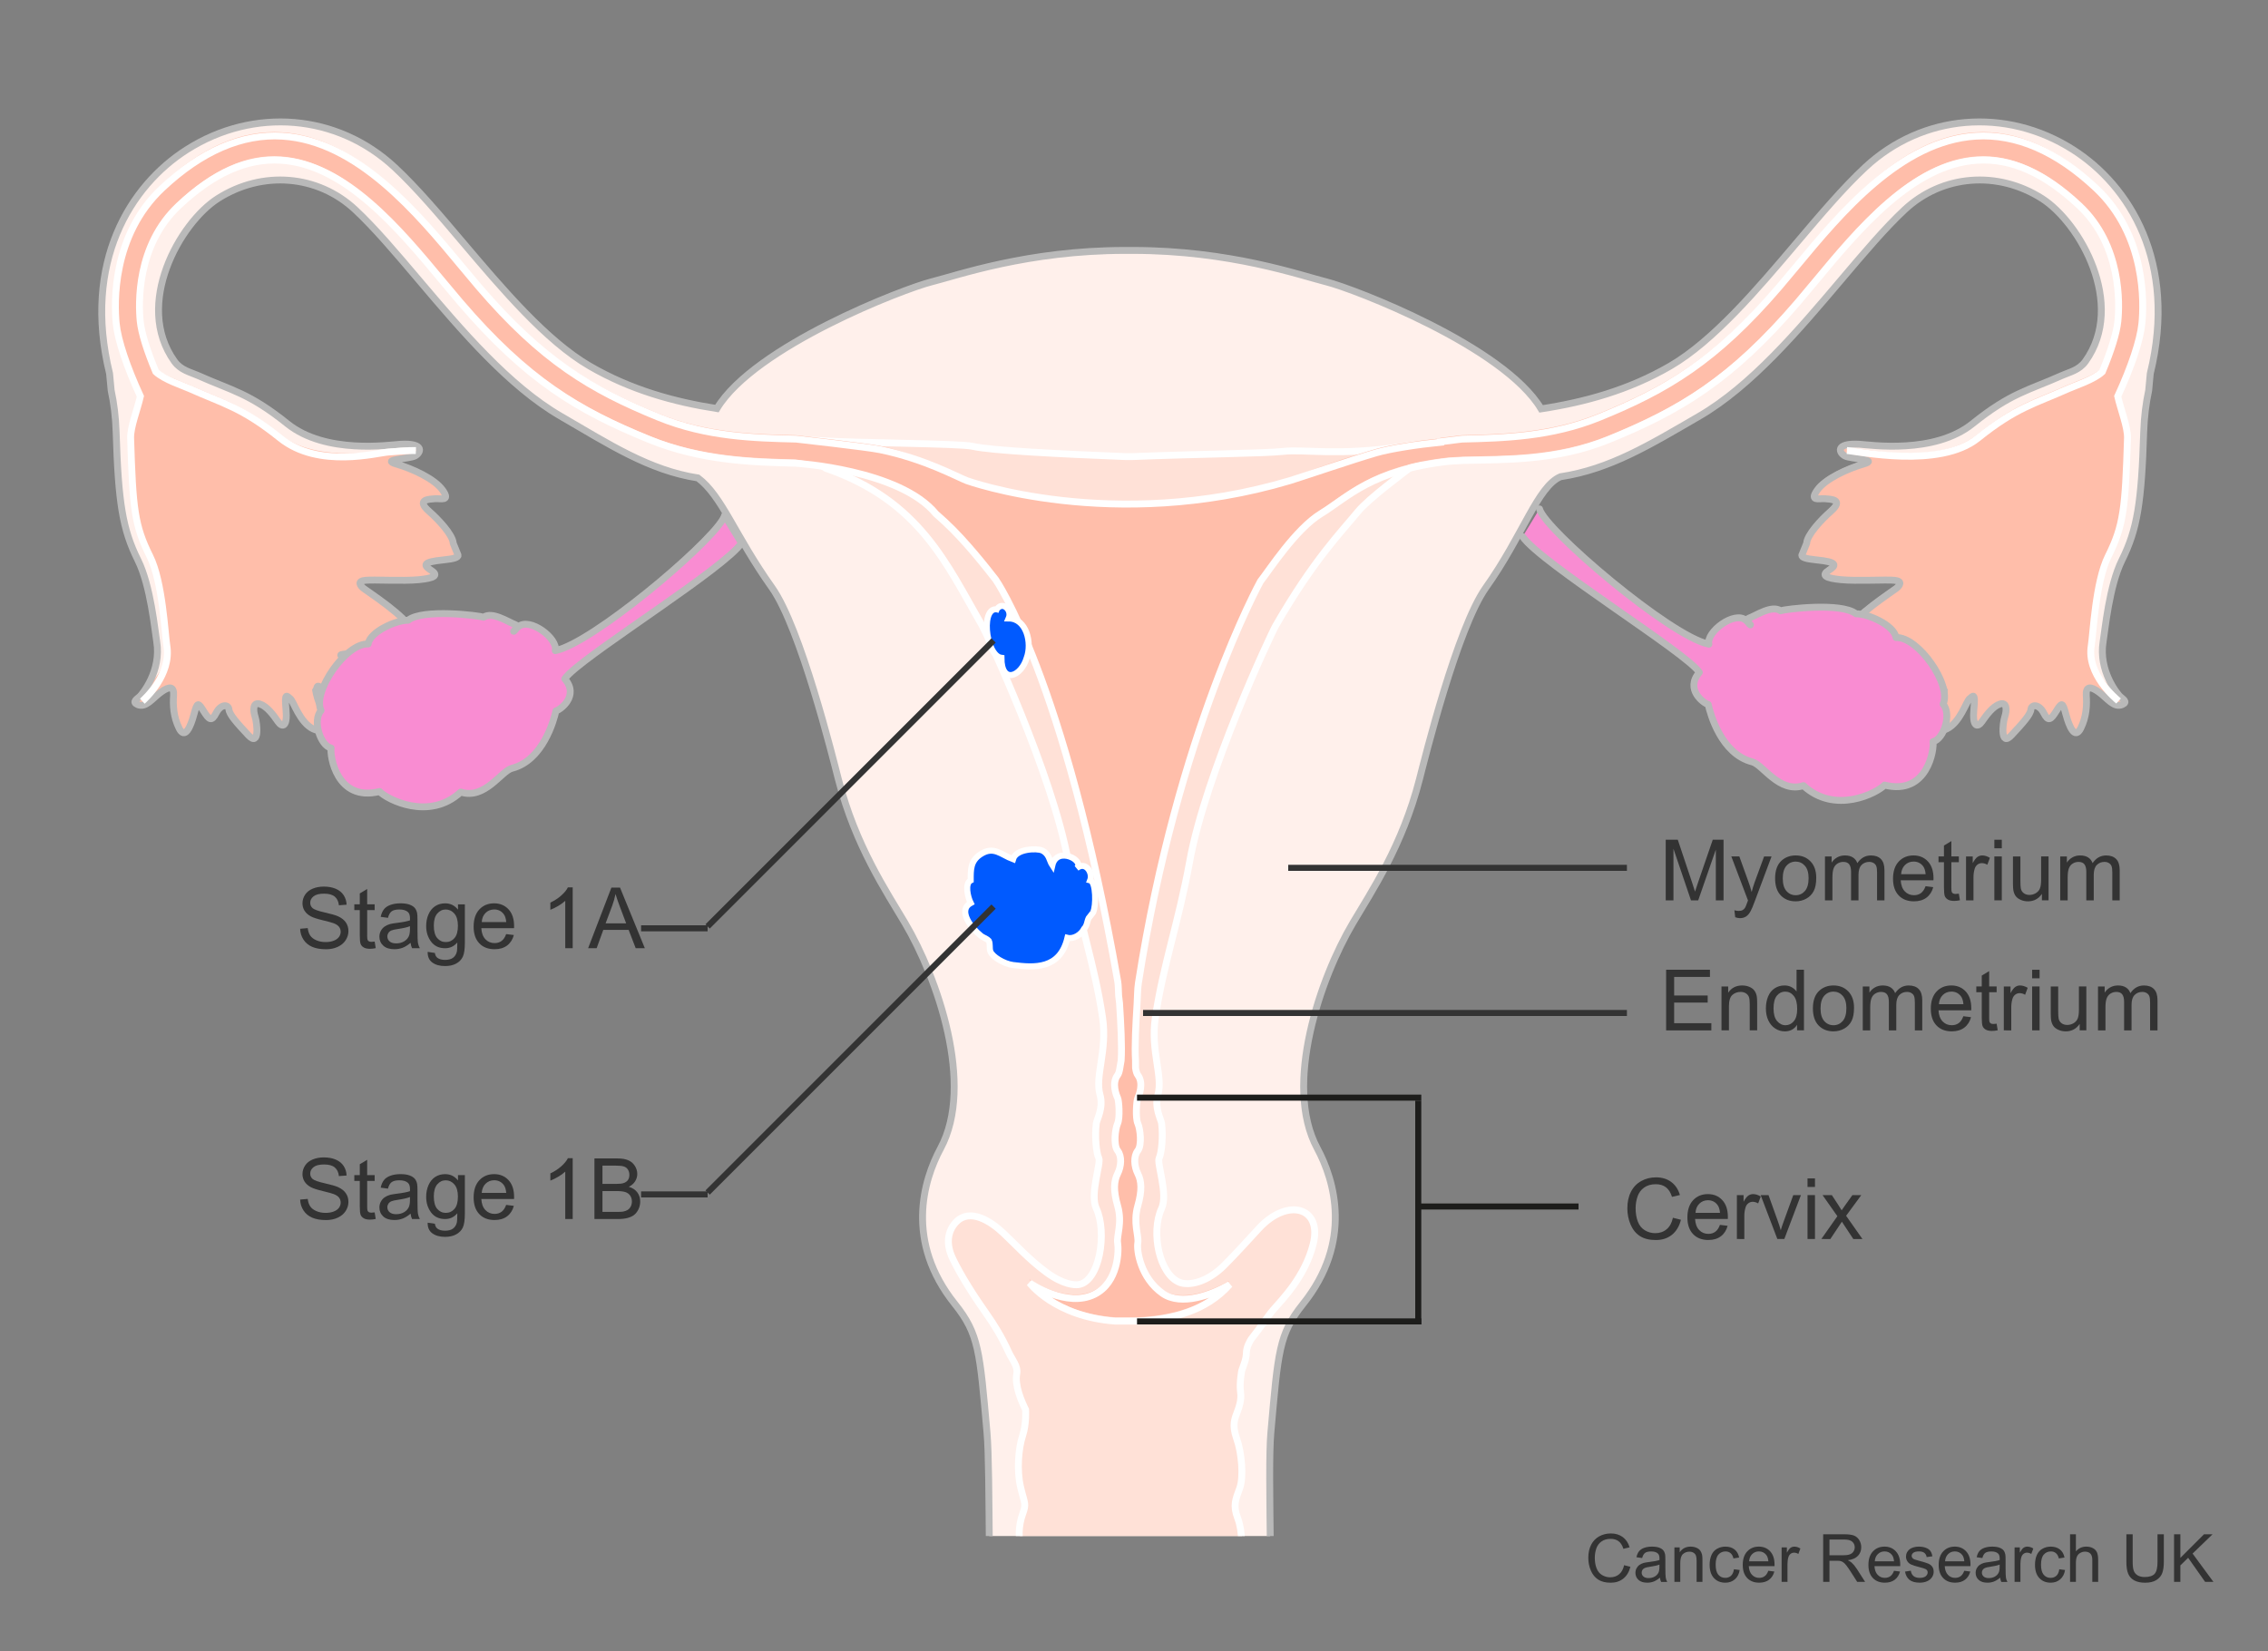 <?xml version="1.0" encoding="utf-8"?>
<!-- Generator: Adobe Illustrator 27.8.1, SVG Export Plug-In . SVG Version: 6.00 Build 0)  -->
<svg version="1.1" xmlns="http://www.w3.org/2000/svg" xmlns:xlink="http://www.w3.org/1999/xlink" x="0px" y="0px" width="375px"
	 height="273px" viewBox="0 0 375 273" enable-background="new 0 0 375 273" xml:space="preserve">
<rect x="0" y="0" width="375" height="273" fill="#808080" stroke="none"/>
<g id="Layer_1">
	<g>
		<g>
			<defs>
				<rect id="SVGID_1_" x="10.325" y="-0.882" width="354.154" height="254.869"/>
			</defs>
			<clipPath id="SVGID_00000052087635815893390400000013555551156007891347_">
				<use xlink:href="#SVGID_1_"  overflow="visible"/>
			</clipPath>
			<g clip-path="url(#SVGID_00000052087635815893390400000013555551156007891347_)">
				<path fill="#FFF0EB" d="M342.756,24.738c-11.09-7.047-24.891-5.875-34.343,2.919c-3.634,3.38-7.374,7.799-11.336,12.479
					c-6.437,7.604-13.736,16.224-20.918,20.394c-6.893,4.003-14.16,5.978-21.34,7.077c-6.169-10.342-31.005-19.873-35.501-20.996
					c-4.349-1.09-15.904-5.193-31.986-5.204h-1.337c-16.083,0.011-27.636,4.113-31.989,5.204
					c-4.484,1.121-29.253,10.624-35.469,20.947c-7.084-1.109-14.238-3.08-21.033-7.028c-7.184-4.169-14.479-12.79-20.919-20.394
					c-3.96-4.679-7.702-9.099-11.336-12.479c-9.452-8.794-23.253-9.966-34.344-2.919c-9.361,5.949-17.283,18.67-12.783,37.026
					l0.264,2.802c0.441,2.056,0.743,4.321,0.819,6.865c0.365,11.717,1.066,16.092,3.607,21.202
					c2.101,4.223,2.794,11.585,3.104,13.468c0.795,4.8-2.34,8.646-2.809,9.075c-0.469,0.427-1.314,0.893-0.381,1.315
					c1.415,0.629,2.452-1.006,3.882-2.04c1.427-1.034,2.198-0.979,2.095,0.559c-0.105,1.54-0.046,3.448,0.909,5.394
					c0.957,1.95,1.897-0.185,2.457-2.279c0.558-2.097,0.697-1.982,1.605-0.54c0.906,1.44,1.322,1.784,2.069,0.309
					c0.748-1.479,2.027-1.473,2.112-0.592c0.086,0.886,1.373,2.291,3.222,4.277c1.853,1.986,1.472-1.93,1.107-3.041
					c-0.362-1.115-0.374-2.516,0.813-2.12c1.186,0.395,2.217,1.821,2.963,2.896c0.743,1.074,1.614,0.866,1.33-2.041
					c-0.285-2.908,0.168-2.187,0.723-1.731c0.556,0.457,1.545,3.955,3.819,5.008c2.273,1.052,2.781-2.105,1.204-3.861
					c-0.393-0.443-0.779-2.111-0.841-2.527l0.188-0.305c0.13-1.968,3.378,3.877,3.893,5.266c0.544,1.475,4.016,3.211,4.187-0.137
					c0.296-5.792-2.893-9.173-3.366-9.891c-0.474-0.72-1.483-0.812,0.109-0.968c1.587-0.156,5.112,1.029,6.455,2.431
					c1.824,1.904,3.145,1.413,1.62-1.88c-1.16-2.504-0.242-2.467,1.149-2.601c1.391-0.137,2.44,0.332,1.621-1.881
					c-0.818-2.214-7.242-6.365-7.896-6.878c-0.65-0.508-1.122-1.231,0.27-1.365c1.388-0.138,6.232,0.154,8.815-0.099
					c2.584-0.253,3.341-0.709,2.056-1.541c-1.285-0.829-1.539-1.381,2.036-1.731c1.788-0.175,2.467-0.431,2.405-0.783l-0.791-1.952
					c-0.067-1.408-2.465-3.96-3.946-5.252c-2.372-2.063,0.052-2.046,0.937-2.132c0.884-0.085,2.6,0.513,1.266-1.397
					c-1.338-1.911-5.073-3.587-7.697-4.347c-2.623-0.762,2.101-0.828,3.075-1.309c0.977-0.474,1.803-2.189-2.371-1.951
					c-1.779,0.106-12.332,1.719-18.697-3.398c-6.371-5.113-9.21-5.474-14.811-7.986c-1.225-0.549-2.802-0.85-3.863-2.331
					c-6.743-9.434,0.921-22.937,7.202-26.925c7.357-4.675,16.474-3.932,22.687,1.847c3.218,2.994,6.78,7.202,10.55,11.657
					c6.938,8.195,14.805,17.487,23.419,22.487c8.066,4.684,14.644,8.969,22.711,10.223c3.988,2.991,6.074,9.453,12.23,18.118
					c4.766,6.705,10.099,28.254,10.988,31.706c2.823,10.991,7.93,18.541,11.023,23.775c5.352,9.055,11.528,26.758,5.891,37.226
					c-2.877,5.345-5.891,15.467,2.344,25.761c3.986,4.984,4.116,7.822,5.313,21.263c1.184,13.344-2.153,88.443,12.728,95.893
					l4.548,2.195l6.84,1.14l6.12-0.595l3.412-1.137l2.592-1.304c14.882-7.448,9.505-82.847,10.692-96.191
					c1.195-13.441,1.33-16.279,5.315-21.263c8.231-10.294,5.22-20.417,2.343-25.761c-5.636-10.469,0.537-28.171,5.888-37.226
					c3.093-5.234,8.199-12.784,11.022-23.775c0.892-3.452,6.227-25.001,10.988-31.706c6.142-8.639,8.544-16.723,12.333-18.319
					c8.18-1.239,14.765-5.271,22.948-10.022c8.612-5,16.478-14.292,23.416-22.487c3.77-4.455,7.331-8.663,10.55-11.657
					c6.214-5.779,15.331-6.522,22.688-1.847c6.279,3.989,13.943,17.491,7.201,26.925c-1.06,1.481-2.637,1.782-3.864,2.331
					c-5.6,2.512-8.44,2.872-14.808,7.986c-6.367,5.118-16.919,3.504-18.698,3.398c-4.175-0.238-3.346,1.477-2.373,1.951
					c0.973,0.481,5.699,0.548,3.074,1.309c-2.623,0.76-6.359,2.436-7.698,4.347c-1.331,1.91,0.384,1.312,1.269,1.397
					c0.885,0.086,3.308,0.069,0.936,2.132c-1.481,1.292-3.879,3.843-3.944,5.252l-0.793,1.952c-0.059,0.352,0.618,0.608,2.407,0.783
					c3.573,0.35,3.319,0.902,2.037,1.731c-1.287,0.832-0.532,1.288,2.054,1.541c2.583,0.253,7.424-0.039,8.813,0.099
					c1.392,0.133,0.921,0.857,0.269,1.365c-0.652,0.513-7.076,4.664-7.896,6.878c-0.818,2.213,0.23,1.744,1.623,1.881
					c1.393,0.134,2.308,0.097,1.15,2.601c-1.526,3.294-0.205,3.784,1.62,1.88c1.34-1.402,4.866-2.587,6.454-2.431
					c1.591,0.156,0.582,0.248,0.109,0.968c-0.472,0.718-3.663,4.099-3.366,9.891c0.171,3.348,3.643,1.612,4.187,0.137
					c0.513-1.389,3.764-7.234,3.897-5.266l0.185,0.305c-0.062,0.416-0.45,2.084-0.843,2.527c-1.575,1.756-1.066,4.913,1.205,3.861
					c2.274-1.053,3.263-4.551,3.82-5.008c0.556-0.456,1.009-1.177,0.721,1.731c-0.284,2.907,0.589,3.115,1.331,2.041
					c0.746-1.075,1.779-2.502,2.959-2.896c1.191-0.396,1.18,1.005,0.817,2.12c-0.367,1.111-0.747,5.027,1.104,3.041
					c1.85-1.986,3.137-3.391,3.224-4.277c0.087-0.881,1.364-0.887,2.111,0.592c0.748,1.475,1.165,1.131,2.071-0.309
					c0.906-1.442,1.044-1.557,1.602,0.54c0.561,2.094,1.5,4.228,2.458,2.279c0.955-1.946,1.013-3.854,0.907-5.394
					c-0.101-1.539,0.669-1.593,2.096-0.559c1.428,1.034,2.467,2.67,3.882,2.04c0.933-0.422,0.086-0.887-0.383-1.315
					c-0.465-0.429-3.604-4.275-2.809-9.075c0.311-1.884,1.005-9.245,3.106-13.468c2.539-5.11,3.241-9.485,3.604-21.202
					c0.08-2.544,0.381-4.808,0.822-6.865l0.264-2.802C360.037,43.408,352.119,30.687,342.756,24.738z"/>
				<path fill="#FFE1D7" d="M200.829,332.467c-0.833-0.861-0.86-2.316-0.017-2.929c1.113-0.816,2.095-2.855,2.095-3.672
					c0-0.818,0.286-3.536,0.842-4.895c0.56-1.357,0.56-3.398,0-4.217c-0.557-0.815-0.842-2.718-0.842-4.351
					c0-1.631,0.842-3.398,1.123-4.078c0.279-0.683,0.837-2.858,0-4.489c-0.837-1.63-0.701-3.943-0.281-4.761
					c0.421-0.817,1.677-3.804,0.697-5.982c-0.978-2.179,1.123-3.671,0.139-5.713c-0.975-2.04,0.84-3.129,0-5.443
					c-0.164-0.458-0.609-1.493,0.146-2.447c0.425-0.537,0.837-4.352,0.135-5.847c-0.696-1.497-0.837-4.215-0.281-4.897
					c0.41-0.493,0.893-2.779,0.962-4.203l-0.303-2.026c-0.333-1.827-0.998-2.493-0.332-4.155c0.666-1.663,0.666-5.154-0.168-7.315
					c-0.831-2.159-0.33-3.159,0.335-4.985c0.666-1.83,0.333-5.819-0.5-8.147c-0.83-2.326-0.333-3.323,0.165-4.653
					c0.215-0.573,0.647-1.803,0.477-2.998c-0.225-1.575,0.191-3.651,0.191-3.651c0.415-1.165,0.748-1.912,0.769-3.015
					c0.014-0.748,0.489-1.807,0.982-2.422c1.573-1.96,2.474-3.463,3.443-4.58c1.619-1.87,5.234-5.486,6.608-10.846
					c1.565-6.122-4.191-7.804-8.977-2.618c-1.495,1.62-3.798,4.173-5.733,6.108c-2.868,2.868-5.861,3.367-7.316,2.827
					c-3.388-1.257-4.87-8.323-3.026-12.263c1.093-2.356-0.827-7.487-0.415-8.307c0.41-0.819,0.684-3.555,0.41-5.743
					c-0.082-0.643-1.229-2.594-0.615-4.715c0.888-3.074-1.237-7.256-0.428-12.733c1.292-8.762,3.837-15.698,5.702-25.954
					c2.608-14.361,13.352-37.403,14.229-38.925c6.274-10.88,10.753-15.381,13.561-18.813c1.793-2.194,7.83-6.636,8.776-7.379
					c6.643-5.214-1.395-3.393-1.395-3.393c-10.773,1.597-16.156,0.399-19.745,0.799c-3.082,0.341-13.769,0.419-24.816,0.853h-1.336
					c-11.049-0.435-22.172-0.999-25.191-1.696c-2.166-0.497-19.116-0.512-25.451-0.953c-6.929-0.482,1.198,4.589,1.198,4.589
					c15.555,5.384,19.965,15.835,25.829,25.992c0.876,1.522,11.619,24.564,14.229,38.925c1.864,10.256,4.413,17.192,5.701,25.954
					c0.806,5.477-1.319,9.659-0.428,12.733c0.612,2.121-0.535,4.072-0.616,4.715c-0.274,2.188,0,4.924,0.412,5.743
					c0.408,0.82-1.516,5.951-0.416,8.307c1.841,3.939,0.572,12.234-3.027,12.622c-0.512,0.056-2.383,0.056-5.252-2.064
					c-2.866-2.119-4.985-4.489-7.104-6.483c-2.12-1.995-5.486-4.115-7.731-1.871c-1.186,1.186-1.995,3.242-0.624,6.109
					c1.372,2.867,3.616,6.359,5.734,9.35c1.061,1.498,2.402,3.647,3.524,6.141c0.503,1.12,1.57,2.277,1.332,3.54
					c-0.366,1.956,0.798,4.614,1.462,5.946c0,0,0.165,2.326-0.5,4.321c-0.665,1.994-0.998,5.653-0.332,8.476
					c0.664,2.827,0.997,2.663,0.332,4.489c-0.665,1.829-0.831,4.322,0,5.818c0.833,1.497,0.332,3.159,0,3.824
					c-0.332,0.664-0.665,2.66-0.165,3.655c0.497,0.999,0.332,2.661,0,3.161l-0.164,0.955c-0.009,0.36,0.408,1.481,0.564,1.69
					c2.057,2.765,0.017,5.381,0.297,5.925c0.283,0.544,1.12,4.216,0.419,5.171c-0.699,0.949-0.135,5.306,0.284,5.983
					c0.417,0.676,1.298,2.137,0.136,5.572c-0.958,2.862,0.704,7.484,1.263,7.894c0.558,0.403,1.568,5.721,0.282,8.022
					c-1.684,2.994-0.7,6.525-0.282,7.614c0.42,1.088,1.49,3.203,0.935,5.445c-0.787,3.227,0.464,5.845,2.145,7.882
					c0.98,1.194,1.226,2.616,0.8,3.416l-0.024,0.333l0.971,0.45l1.588,0.521l2.109,0.64l4.526,1.161l4.383,0.308l3.199-0.355
					l4.218-0.971l2.583-1.374L200.829,332.467z"/>
				<path fill="none" stroke="#FFFFFF" stroke-width="1.14" d="M175.592,332.409c0.426-0.8,0.18-2.222-0.8-3.416
					c-1.681-2.037-2.932-4.655-2.145-7.882c0.555-2.242-0.515-4.357-0.935-5.445c-0.418-1.089-1.402-4.62,0.282-7.614
					c1.285-2.301,0.275-7.619-0.282-8.022c-0.559-0.41-2.221-5.032-1.263-7.894c1.162-3.436,0.282-4.896-0.136-5.572
					c-0.419-0.677-0.983-5.034-0.284-5.983c0.701-0.956-0.135-4.628-0.419-5.171c-0.281-0.544,1.76-3.16-0.297-5.925
					c-0.156-0.209-0.573-1.33-0.564-1.69l0.164-0.955c0.332-0.5,0.497-2.162,0-3.161c-0.501-0.996-0.168-2.991,0.165-3.655
					c0.332-0.665,0.833-2.327,0-3.824c-0.831-1.496-0.665-3.989,0-5.818c0.665-1.827,0.332-1.662-0.332-4.489
					c-0.665-2.823-0.333-6.482,0.332-8.476c0.665-1.995,0.5-4.321,0.5-4.321c-0.665-1.333-1.828-3.99-1.462-5.946
					c0.238-1.262-0.829-2.42-1.332-3.54c-1.122-2.493-2.464-4.643-3.524-6.141c-2.118-2.991-4.362-6.483-5.734-9.35
					c-1.371-2.867-0.562-4.923,0.624-6.109c2.244-2.244,5.611-0.124,7.731,1.871c2.119,1.994,4.239,4.364,7.104,6.483
					c2.868,2.119,4.739,2.119,5.251,2.064c3.599-0.389,4.868-8.683,3.027-12.622c-1.1-2.356,0.824-7.487,0.416-8.307
					c-0.412-0.819-0.686-3.555-0.412-5.743c0.081-0.643,1.228-2.594,0.616-4.715c-0.891-3.074,1.234-7.256,0.428-12.733
					c-1.288-8.762-3.837-15.698-5.701-25.954c-2.611-14.361-13.354-37.403-14.229-38.925c-5.865-10.157-10.274-20.608-25.829-25.992
					c0,0-8.127-5.071-1.198-4.589c6.335,0.441,23.285,0.456,25.451,0.953c3.019,0.696,14.143,1.261,25.191,1.696h1.337
					c11.048-0.435,21.734-0.513,24.816-0.853c3.589-0.4,8.972,0.798,19.745-0.799c0,0,8.038-1.821,1.395,3.393
					c-0.947,0.743-6.983,5.185-8.776,7.379c-2.809,3.432-7.287,7.933-13.561,18.813c-0.878,1.522-11.621,24.564-14.229,38.925
					c-1.865,10.256-4.41,17.192-5.702,25.954c-0.809,5.477,1.316,9.659,0.428,12.733c-0.613,2.121,0.533,4.072,0.615,4.715
					c0.273,2.188,0,4.924-0.41,5.743c-0.412,0.82,1.508,5.951,0.415,8.307c-1.844,3.939-0.362,11.005,3.026,12.263
					c1.454,0.54,4.447,0.041,7.316-2.827c1.935-1.935,4.239-4.488,5.733-6.108c4.786-5.186,10.543-3.504,8.977,2.618
					c-1.373,5.36-4.988,8.976-6.608,10.846c-0.969,1.117-1.87,2.62-3.443,4.58c-0.493,0.615-0.968,1.674-0.982,2.422
					c-0.021,1.103-0.354,1.85-0.769,3.015c0,0-0.417,2.076-0.191,3.651c0.17,1.195-0.261,2.425-0.477,2.998
					c-0.498,1.33-0.995,2.327-0.165,4.653c0.833,2.328,1.166,6.317,0.5,8.147c-0.665,1.826-1.166,2.826-0.335,4.985
					c0.834,2.161,0.834,5.652,0.168,7.315c-0.666,1.662-0.001,2.328,0.332,4.155l0.303,2.026c-0.07,1.425-0.552,3.711-0.962,4.203
					c-0.556,0.682-0.415,3.4,0.281,4.897c0.702,1.495,0.29,5.31-0.135,5.847c-0.755,0.954-0.31,1.988-0.146,2.447
					c0.84,2.314-0.975,3.403,0,5.443c0.984,2.042-1.117,3.534-0.139,5.713c0.979,2.178-0.276,5.166-0.697,5.982
					c-0.42,0.818-0.557,3.131,0.281,4.761c0.837,1.631,0.28,3.806,0,4.489c-0.281,0.68-1.123,2.447-1.123,4.078
					c0,1.633,0.286,3.535,0.842,4.351c0.56,0.819,0.56,2.86,0,4.217c-0.557,1.359-0.842,4.078-0.842,4.895
					c0,0.817-0.981,2.856-2.095,3.672c-0.843,0.613-0.816,2.068,0.017,2.929"/>
				<path fill="#FFBEAA" d="M191.159,146.812c-0.45,2.214-1.622,4.962-1.723,7.935c-0.106,2.974-0.943,1.743-1.273,7.169
					c-0.233,3.849-0.688,9.562-0.48,12.786l0.009,1.248c0.08,0.554,0.203,0.962,0.37,1.18c1.025,1.332,0.206,3.382,0,3.791
					c-0.207,0.408-0.41,3.28,0,4.202c0.411,0.924,0.718,3.589,0,4.512c-0.72,0.922-0.616,2.563,0,3.792
					c0.616,1.23,0.74,2.744,0,5.332c-0.819,2.873,0.206,4.924,0,6.153c-0.207,1.23,0.474,5.784,4.104,8.325
					c3.089,2.161,8.245,0.204,11.093-1.47c-3.989,4.489-9.754,5.793-15.111,6.054h-3.79c-10.021-0.735-14.177-6.303-14.177-6.303
					c0.13,0.079,6.151,4.155,10.726,1.871c3.964-1.977,4.029-7.248,3.824-8.477c-0.205-1.229,0.819-3.28,0-6.153
					c-0.74-2.588-0.616-4.102,0-5.332c0.611-1.229,0.716-2.87,0-3.792c-0.719-0.923-0.412-3.588,0-4.512
					c0.408-0.922,0.205-3.794,0-4.202c-0.205-0.409-1.028-2.459,0-3.791c0.163-0.218,0.284-0.621,0.368-1.167l0.213-1.253
					c0.208-3.219-0.248-8.94-0.481-12.795c-0.326-5.426-0.828-4.227-1.272-7.169c-4.095-27.133-16.472-54.91-16.472-54.91
					c-0.412,0.099-0.893-2.236-2.414-4.629c-1.471-2.315-6.657-8.001-9.992-10.884c-7.173-6.202-23.195-8.361-23.195-8.361
					c-6.903-0.171-15.498-0.38-24.136-3.892c-11.782-4.795-20.255-9.828-31.278-22.692l-2.894-3.446
					c-7.175-8.647-16.107-19.404-26.799-20.067c-5.616-0.348-11.142,2.108-16.895,7.514c-7.018,6.589-6.644,16.278-6.362,19.091
					c0.197,1.97,1.137,4.952,2.576,8.37c1.362,1.292,4.497,2.298,5.611,2.798c5.601,2.513,8.591,3.064,14.961,8.177
					c6.366,5.116,17.966,2.497,19.745,2.392c4.17-0.236,3.38,0.296,2.405,0.769c-0.972,0.48-5.699,0.547-3.075,1.309
					c2.626,0.762,6.361,2.435,7.697,4.347c1.333,1.908-0.384,1.313-1.267,1.398c-0.885,0.085-3.31,0.07-0.937,2.132
					c1.479,1.291,3.878,3.843,3.947,5.251l0.789,1.954c0.061,0.351-0.616,0.607-2.407,0.783c-3.575,0.35-3.317,0.901-2.037,1.73
					c1.288,0.832,0.531,1.29-2.054,1.543c-2.582,0.253-7.425-0.041-8.814,0.097c-1.393,0.135-0.922,0.855-0.267,1.366
					c0.649,0.512,7.074,4.662,7.893,6.878c0.82,2.216-0.23,1.746-1.622,1.88c-1.393,0.136-2.31,0.097-1.15,2.602
					c1.528,3.293,0.203,3.782-1.621,1.879c-1.343-1.401-4.866-2.585-6.454-2.431c-1.591,0.157-0.58,0.249-0.11,0.968
					c0.474,0.719,3.662,4.097,3.37,9.892c-0.174,3.346-3.645,1.611-4.191,0.134c-0.512-1.386-3.762-7.233-3.89-5.265l-0.191,0.304
					c0.063,0.419,0.449,2.087,0.845,2.527c1.575,1.759,1.067,4.918-1.204,3.863c-2.274-1.051-3.265-4.548-3.82-5.007
					c-0.555-0.456-1.009-1.18-0.723,1.727c0.284,2.907-0.587,3.119-1.33,2.043c-0.746-1.073-1.776-2.502-2.963-2.895
					c-1.185-0.395-1.175,1.005-0.815,2.119c0.367,1.112,0.75,5.025-1.103,3.041c-1.848-1.985-3.138-3.388-3.224-4.276
					c-0.086-0.882-1.364-0.888-2.113,0.591c-0.747,1.476-1.16,1.134-2.068-0.31c-0.906-1.442-1.046-1.555-1.604,0.542
					c-0.561,2.094-1.5,4.227-2.456,2.278c-0.955-1.943-1.015-3.851-0.908-5.391c0.101-1.541-0.668-1.595-2.098-0.562
					c-1.428,1.033-2.467,2.67-3.881,2.039c-0.934-0.421-0.088-0.887,0.382-1.314c0.468-0.428,5.37-3.82,4.575-8.621
					c-0.31-1.881-0.691-10.537-2.793-14.757c-2.54-5.113-2.83-7.832-3.191-19.549c-0.056-1.822,1.107-4.682,1.614-6.914
					c-2.242-4.871-3.72-9.257-3.998-12.033c-0.327-3.272-0.746-14.553,7.601-22.397c6.505-6.111,13.188-9.003,19.872-8.588
					c12.414,0.769,22.36,12.75,29.623,21.502l2.85,3.398c10.495,12.243,18.556,17.034,29.752,21.59
					c7.966,3.239,15.809,3.43,22.731,3.6c0,0,11.737,1.308,13.883,1.754c7.417,1.535,11.254,4.594,12.903,5.191
					c0.885,0.321,4.947,0.946,5.56,1.769c0.62,0.818,1.655,0.402,2.211,0.727c1.137,0.663,6.75,1.169,7.772,1.169
					c1.024,0,5.308,1.12,5.308,0.506c0-0.616,2.464,0.316,2.464,0.126c0-0.618,5.195,0.146,9.667,0
					c4.472-0.146,9.393-0.668,9.857-0.884c1.895-0.885,7.661-1.896,8.214-1.896c0.853,0,3.729-0.974,4.202-1.295
					c1.451-0.986,10.052-3.798,13.873-4.903c2.313-0.67,6.839-1.368,10.625-1.745l-0.007-0.078l3.542-0.44
					c6.922-0.17,14.77-0.361,22.73-3.6c11.202-4.556,19.259-9.347,29.755-21.59l2.851-3.398
					c7.263-8.751,17.207-20.732,29.623-21.502c6.681-0.415,13.367,2.477,19.872,8.588c8.347,7.844,7.927,19.125,7.6,22.397
					c-0.277,2.776-1.755,7.162-3.996,12.033c0.507,2.232,1.669,5.092,1.613,6.914c-0.365,11.717-0.652,14.437-3.191,19.549
					c-2.103,4.22-2.484,12.876-2.794,14.757c-0.796,4.8,4.109,8.192,4.575,8.621c0.469,0.427,1.316,0.893,0.38,1.314
					c-1.413,0.631-2.449-1.006-3.882-2.039c-1.425-1.034-2.196-0.98-2.094,0.562c0.106,1.54,0.047,3.449-0.907,5.391
					c-0.957,1.949-1.899-0.184-2.457-2.278c-0.56-2.097-0.696-1.984-1.605-0.542c-0.905,1.443-1.322,1.785-2.068,0.31
					c-0.75-1.48-2.028-1.473-2.112-0.591c-0.088,0.888-1.375,2.291-3.223,4.276c-1.854,1.984-1.472-1.929-1.105-3.041
					c0.361-1.114,0.373-2.513-0.814-2.119c-1.185,0.394-2.219,1.822-2.964,2.895c-0.739,1.076-1.612,0.865-1.33-2.043
					c0.284-2.908-0.166-2.183-0.72-1.727c-0.557,0.458-1.546,3.955-3.819,5.007c-2.276,1.055-2.782-2.104-1.206-3.863
					c0.393-0.44,0.779-2.108,0.842-2.527l-0.187-0.304c-0.129-1.968-3.382,3.879-3.892,5.265c-0.547,1.477-4.017,3.212-4.187-0.134
					c-0.298-5.795,2.891-9.173,3.365-9.892c0.471-0.719,1.483-0.812-0.107-0.968c-1.591-0.154-5.118,1.03-6.457,2.431
					c-1.824,1.903-3.147,1.413-1.622-1.879c1.162-2.506,0.244-2.466-1.149-2.602c-1.389-0.135-2.438,0.335-1.621-1.88
					c0.822-2.215,7.247-6.365,7.895-6.878c0.656-0.51,1.125-1.231-0.267-1.366c-1.388-0.138-6.232,0.156-8.815-0.097
					c-2.583-0.253-3.339-0.711-2.054-1.543c1.283-0.829,1.538-1.38-2.035-1.73c-1.791-0.176-2.468-0.433-2.407-0.783l0.789-1.954
					c0.068-1.407,2.467-3.96,3.948-5.251c2.367-2.062-0.051-2.047-0.936-2.132c-0.886-0.085-2.6,0.509-1.268-1.398
					c1.337-1.911,5.07-3.585,7.696-4.347c2.625-0.762-2.1-0.828-3.076-1.309c-0.975-0.473-1.768-1.006,2.407-0.769
					c1.778,0.105,13.38,2.724,19.746-2.392c6.371-5.114,9.361-5.665,14.96-8.177c1.115-0.5,4.25-1.506,5.611-2.798
					c1.436-3.418,2.379-6.4,2.574-8.37c0.284-2.812,0.656-12.501-6.361-19.091c-5.75-5.406-11.278-7.862-16.894-7.514
					c-10.693,0.663-19.627,11.42-26.801,20.067l-2.89,3.446c-11.027,12.863-19.5,17.897-31.28,22.692
					c-8.642,3.511-17.083,3.269-23.987,3.437l-2.362,0.136c-12.851,1.422-16.848,6.018-21.222,8.679
					c-4.135,2.517-7.721,8.921-9.406,10.606C208.911,94.929,198.362,111.365,191.159,146.812z"/>
				<path fill="none" stroke="#B9B9B9" stroke-width="1.14" d="M199.438,333.073c14.882-7.448,9.505-82.847,10.692-96.191
					c1.195-13.441,1.33-16.279,5.315-21.263c8.231-10.294,5.22-20.417,2.343-25.761c-5.636-10.469,0.537-28.171,5.888-37.226
					c3.093-5.234,8.199-12.784,11.022-23.775c0.892-3.452,6.227-25.001,10.988-31.706c6.142-8.639,8.544-16.723,12.333-18.319
					c8.18-1.239,14.765-5.271,22.948-10.022c8.612-5,16.478-14.292,23.416-22.487c3.77-4.455,7.331-8.663,10.55-11.657
					c6.214-5.779,15.331-6.522,22.688-1.847c6.279,3.989,13.943,17.491,7.201,26.925c-1.06,1.481-2.637,1.782-3.864,2.331
					c-5.6,2.512-8.44,2.872-14.808,7.986c-6.367,5.118-16.919,3.504-18.698,3.398c-4.175-0.238-3.346,1.477-2.373,1.951
					c0.973,0.481,5.699,0.548,3.074,1.309c-2.623,0.76-6.359,2.436-7.698,4.347c-1.331,1.91,0.384,1.312,1.269,1.397
					c0.885,0.086,3.308,0.069,0.936,2.132c-1.481,1.292-3.879,3.843-3.944,5.252l-0.793,1.952c-0.059,0.352,0.618,0.608,2.407,0.783
					c3.573,0.35,3.319,0.902,2.037,1.731c-1.287,0.832-0.532,1.288,2.054,1.541c2.583,0.253,7.424-0.039,8.813,0.099
					c1.392,0.133,0.921,0.857,0.269,1.365c-0.652,0.513-7.076,4.664-7.896,6.878c-0.818,2.213,0.23,1.744,1.623,1.881
					c1.393,0.134,2.308,0.097,1.15,2.601c-1.526,3.294-0.205,3.784,1.62,1.88c1.34-1.402,4.866-2.587,6.454-2.431
					c1.591,0.156,0.582,0.248,0.109,0.968c-0.472,0.718-3.663,4.099-3.366,9.891c0.171,3.348,3.643,1.612,4.187,0.137
					c0.513-1.389,3.764-7.234,3.897-5.266l0.185,0.305c-0.062,0.416-0.45,2.084-0.843,2.527c-1.575,1.756-1.066,4.913,1.205,3.861
					c2.274-1.053,3.263-4.551,3.82-5.008c0.556-0.456,1.009-1.177,0.721,1.731c-0.284,2.907,0.589,3.115,1.331,2.041
					c0.746-1.075,1.779-2.502,2.959-2.896c1.191-0.396,1.18,1.005,0.817,2.12c-0.367,1.111-0.747,5.027,1.104,3.041
					c1.85-1.986,3.137-3.391,3.224-4.277c0.087-0.881,1.364-0.887,2.111,0.592c0.748,1.475,1.165,1.131,2.071-0.309
					c0.906-1.442,1.044-1.557,1.602,0.54c0.561,2.094,1.5,4.228,2.458,2.279c0.955-1.946,1.013-3.854,0.907-5.394
					c-0.101-1.539,0.669-1.593,2.096-0.559c1.428,1.034,2.467,2.67,3.882,2.04c0.933-0.422,0.086-0.887-0.383-1.315
					c-0.465-0.429-3.604-4.275-2.809-9.075c0.311-1.884,1.005-9.245,3.106-13.468c2.539-5.11,3.241-9.485,3.604-21.202
					c0.08-2.544,0.381-4.808,0.822-6.865l0.264-2.802c4.497-18.356-3.421-31.077-12.784-37.026
					c-11.09-7.047-24.891-5.875-34.343,2.919c-3.634,3.38-7.374,7.799-11.336,12.479c-6.437,7.604-13.736,16.224-20.918,20.394
					c-6.893,4.003-14.16,5.978-21.34,7.077c-6.169-10.342-31.005-19.873-35.501-20.996c-4.349-1.09-15.904-5.193-31.986-5.204
					h-1.337c-16.083,0.011-27.636,4.113-31.989,5.204c-4.484,1.121-29.253,10.624-35.469,20.947
					c-7.084-1.109-14.238-3.08-21.033-7.028c-7.184-4.169-14.479-12.79-20.919-20.394c-3.96-4.679-7.702-9.099-11.336-12.479
					c-9.452-8.794-23.253-9.966-34.344-2.919c-9.361,5.949-17.283,18.67-12.783,37.026l0.264,2.802
					c0.441,2.056,0.743,4.321,0.819,6.865c0.365,11.717,1.066,16.092,3.607,21.202c2.101,4.223,2.794,11.585,3.104,13.468
					c0.795,4.8-2.34,8.646-2.809,9.075c-0.469,0.427-1.314,0.893-0.381,1.315c1.415,0.629,2.452-1.006,3.882-2.04
					c1.427-1.034,2.198-0.979,2.095,0.559c-0.105,1.54-0.046,3.448,0.909,5.394c0.957,1.95,1.897-0.185,2.457-2.279
					c0.558-2.097,0.697-1.982,1.605-0.54c0.906,1.44,1.322,1.784,2.069,0.309c0.748-1.479,2.027-1.473,2.112-0.592
					c0.086,0.886,1.373,2.291,3.222,4.277c1.853,1.986,1.472-1.93,1.107-3.041c-0.362-1.115-0.374-2.516,0.813-2.12
					c1.186,0.395,2.217,1.821,2.963,2.896c0.743,1.074,1.614,0.866,1.33-2.041c-0.285-2.908,0.168-2.187,0.723-1.731
					c0.556,0.457,1.545,3.955,3.819,5.008c2.273,1.052,2.781-2.105,1.204-3.861c-0.393-0.443-0.779-2.111-0.841-2.527l0.188-0.305
					c0.13-1.968,3.378,3.877,3.893,5.266c0.544,1.475,4.016,3.211,4.187-0.137c0.296-5.792-2.893-9.173-3.366-9.891
					c-0.474-0.72-1.483-0.812,0.109-0.968c1.587-0.156,5.112,1.029,6.455,2.431c1.824,1.904,3.145,1.413,1.62-1.88
					c-1.16-2.504-0.242-2.467,1.149-2.601c1.391-0.137,2.44,0.332,1.621-1.881c-0.818-2.214-7.242-6.365-7.896-6.878
					c-0.65-0.508-1.122-1.231,0.27-1.365c1.388-0.138,6.232,0.154,8.815-0.099c2.584-0.253,3.341-0.709,2.056-1.541
					c-1.285-0.829-1.539-1.381,2.036-1.731c1.788-0.175,2.467-0.431,2.405-0.783l-0.791-1.952c-0.067-1.408-2.465-3.96-3.946-5.252
					c-2.372-2.063,0.052-2.046,0.937-2.132c0.884-0.085,2.6,0.513,1.266-1.397c-1.338-1.911-5.073-3.587-7.697-4.347
					c-2.623-0.762,2.101-0.828,3.075-1.309c0.977-0.474,1.803-2.189-2.371-1.951c-1.779,0.106-12.332,1.719-18.697-3.398
					c-6.371-5.113-9.21-5.474-14.811-7.986c-1.225-0.549-2.802-0.85-3.863-2.331c-6.743-9.434,0.921-22.937,7.202-26.925
					c7.357-4.675,16.474-3.932,22.687,1.847c3.218,2.994,6.78,7.202,10.55,11.657c6.938,8.195,14.805,17.487,23.419,22.487
					c8.066,4.684,14.644,8.969,22.711,10.223c3.988,2.991,6.074,9.453,12.23,18.118c4.766,6.705,10.099,28.254,10.988,31.706
					c2.823,10.991,7.93,18.541,11.023,23.775c5.352,9.055,11.528,26.758,5.891,37.226c-2.877,5.345-5.891,15.467,2.344,25.761
					c3.986,4.984,4.116,7.822,5.313,21.263c1.184,13.344-2.153,88.443,12.728,95.893c0,0,6.183,2.787,12.344,3.166
					C188.269,335.941,196.059,335.654,199.438,333.073z"/>
				<path fill="none" stroke="#FFFFFF" stroke-width="1.14" d="M23.529,115.946c0.468-0.428,4.85-4.391,4.055-9.191
					c-0.31-1.881-0.691-10.537-2.793-14.757c-2.541-5.112-2.83-7.832-3.191-19.549c-0.056-1.822,1.107-4.682,1.614-6.914
					c-2.242-4.871-3.72-9.257-3.998-12.033c-0.327-3.272-0.746-14.553,7.601-22.397c6.505-6.111,13.188-9.003,19.872-8.588
					c12.414,0.769,22.361,12.75,29.623,21.502l2.85,3.398c10.495,12.243,18.556,17.034,29.752,21.59
					c7.966,3.239,15.809,3.43,22.731,3.6c0,0,11.737,1.308,13.883,1.754c7.417,1.535,12.714,4.51,14.355,5.126
					c0,0,24.117,8.701,53.359,0c1.682-0.5,10.496-3.511,14.317-4.616c2.313-0.67,6.839-1.368,10.625-1.745l-0.007-0.078l3.541-0.44
					c6.922-0.17,14.77-0.361,22.73-3.6c11.202-4.556,19.259-9.347,29.755-21.59l2.851-3.398
					c7.263-8.751,17.207-20.732,29.623-21.502c6.681-0.415,13.367,2.477,19.872,8.588c8.347,7.844,7.927,19.125,7.599,22.397
					c-0.277,2.776-1.754,7.162-3.996,12.033c0.507,2.232,1.669,5.092,1.613,6.914c-0.365,11.717-0.652,14.437-3.191,19.549
					c-2.103,4.22-2.484,12.876-2.794,14.757c-0.796,4.8,4.045,8.732,4.51,9.16"/>
				<path fill="none" stroke="#FFFFFF" stroke-width="1.14" d="M305.367,74.496c1.778,0.105,15.3,3.068,21.666-2.048
					c6.37-5.113,9.361-5.665,14.96-8.177c1.115-0.5,4.25-1.506,5.611-2.798c1.436-3.418,2.379-6.4,2.574-8.37
					c0.284-2.812,0.656-12.502-6.36-19.091c-5.75-5.406-11.278-7.862-16.894-7.514c-10.693,0.662-19.627,11.42-26.801,20.067
					l-2.89,3.446c-11.027,12.863-19.5,17.897-31.28,22.692c-8.642,3.511-17.083,3.269-23.987,3.437l-2.362,0.136
					c-12.851,1.422-16.848,6.018-21.222,8.679c-4.135,2.517-8.505,9.301-9.976,11.176c0,0-13.697,24.812-20.178,66.417
					c-0.164,1.05-0.145,2.264-0.225,3.517c-0.209,3.293-0.406,6.934-0.256,9.269l0.009,1.248c0.08,0.554,0.203,0.962,0.37,1.18
					c1.025,1.332,0.205,3.382,0,3.791c-0.207,0.408-0.41,3.28,0,4.202c0.411,0.924,0.717,3.589,0,4.512
					c-0.72,0.922-0.616,2.563,0,3.793c0.616,1.23,0.74,2.744,0,5.332c-0.819,2.873,0.205,4.924,0,6.153
					c-0.207,1.23,0.474,5.784,4.104,8.325c3.089,2.161,8.245,0.204,11.093-1.47c-3.988,4.489-9.754,5.793-15.111,6.054h-3.79
					c-10.021-0.735-14.177-6.302-14.177-6.302c0.13,0.079,6.151,4.155,10.726,1.871c3.964-1.977,4.029-7.248,3.824-8.477
					c-0.205-1.229,0.819-3.28,0-6.153c-0.74-2.588-0.616-4.102,0-5.332c0.611-1.229,0.716-2.87,0-3.793
					c-0.719-0.923-0.412-3.588,0-4.512c0.408-0.922,0.205-3.794,0-4.202c-0.205-0.409-1.028-2.459,0-3.791
					c0.163-0.218,0.284-0.621,0.368-1.167l0.213-1.253c0.154-2.383-0.056-6.137-0.27-9.49l-0.15-1.235
					c-0.054-0.834-0.024-1.64-0.15-2.359c-8.819-50.235-20.178-66.417-20.178-66.417c-1.287-1.641-4.933-6.367-8.439-9.589
					l-1.443-1.297c-6.027-7.321-23.195-8.361-23.195-8.361c-6.903-0.171-15.497-0.38-24.136-3.892
					C95.63,67.907,87.157,62.874,76.134,50.01l-2.894-3.446c-7.175-8.647-16.107-19.404-26.799-20.067
					c-5.616-0.349-11.142,2.108-16.895,7.514c-7.018,6.589-6.644,16.278-6.362,19.091c0.197,1.97,1.137,4.952,2.576,8.37
					c1.362,1.292,4.497,2.298,5.611,2.798c5.601,2.513,8.591,3.064,14.961,8.177c6.365,5.116,16.107,2.406,17.887,2.301
					c1.121-0.064,3.404-0.288,4.549-0.253"/>
			</g>
		</g>
		<path fill="#F98CD2" stroke="#B9B9B9" stroke-width="1.14" stroke-linecap="round" stroke-linejoin="round" d="M254.55,84.15
			c0.805,3.395,21.675,21.135,28.005,22.371c-0.495-1.983,4.253-5.622,6.151-3.927c1.901,1.694-0.643,0.011,0.507-0.398
			c1.15-0.411,3.749-2.201,5.186-1.202c0.764-0.276,10.062-1.439,12.484,0.503c1.926-0.043,6.311,1.875,6.609,3.924
			c3.677-0.174,9.266,7.89,7.789,11.008c1.452,1.639,0.125,5.784-1.667,6.208c0.221,1.218-0.902,8.957-8.011,7.18
			c-1.258,1.312-8.189,4.924-13.416,0.09c-3.999,1.302-6.692-3.477-8.465-3.93c-5.107-1.299-6.922-7.89-7.277-9.49
			c-0.709-0.177-3.91-2.488-1.468-5.303c-1.991-3.173-26.225-18.061-29.22-22.447"/>
		<path fill="#F98CD2" stroke="#B9B9B9" stroke-width="1.14" stroke-linecap="round" stroke-linejoin="round" d="M94.007,111.521
			c-0.288,0.285-0.5,0.527-0.624,0.727c2.444,2.815-0.757,5.125-1.466,5.304c-0.355,1.601-2.17,8.19-7.279,9.491
			c-1.771,0.45-4.466,5.232-8.462,3.93c-5.227,4.831-12.157,1.222-13.417-0.091c-7.109,1.776-8.232-5.965-8.013-7.183
			c-1.789-0.422-3.116-4.566-1.666-6.207c-1.474-3.117,4.113-11.183,7.791-11.008c0.299-2.049,4.684-3.964,6.609-3.923
			c2.424-1.941,11.719-0.779,12.486-0.505c1.436-0.996,4.034,0.794,5.185,1.204c1.149,0.411-1.397,2.094,0.504,0.399
			c1.899-1.697,6.646,1.942,6.153,3.926c0.306-0.061,0.645-0.159,1.017-0.293l0.119-0.043c0.119-0.043,0.122-0.047,0.247-0.096
			c7.528-3.013,25.866-18.761,26.621-21.94l2.791,4.588c-2.773,4.066-23.78,17.147-28.439,21.568
			c-0.055,0.052-0.057,0.053-0.108,0.103L94.007,111.521z"/>
	</g>
	<g>
		<defs>
			<rect id="SVGID_00000085238723973508021800000000784593385488100230_" x="4.5" y="6.073" width="379" height="255.5"/>
		</defs>
		<clipPath id="SVGID_00000134251693493570961640000011101128724081500343_">
			<use xlink:href="#SVGID_00000085238723973508021800000000784593385488100230_"  overflow="visible"/>
		</clipPath>
		<g clip-path="url(#SVGID_00000134251693493570961640000011101128724081500343_)">
			<g>
				<path fill="#E5AB97" d="M193.916,271.746c1.618-0.044,3.214-0.295,4.765-0.76c0.745-0.223,1.474-0.5,2.18-0.826
					c0.352-0.162,0.697-0.338,1.034-0.529c0.277-0.157,0.609-0.283,0.721-0.597c0.043-0.119-0.067-0.225-0.177-0.232
					c-0.304-0.019-0.557,0.228-0.81,0.374c-0.315,0.182-0.638,0.351-0.966,0.508c-0.705,0.337-1.437,0.613-2.181,0.85
					c-1.477,0.471-3.022,0.776-4.566,0.906C193.724,271.458,193.717,271.752,193.916,271.746L193.916,271.746z"/>
			</g>
		</g>
		<g clip-path="url(#SVGID_00000134251693493570961640000011101128724081500343_)">
			<g>
				<path fill="#E5AB97" d="M180.141,271.6c-1.444-0.142-2.879-0.561-4.233-1.07c-0.733-0.276-1.454-0.588-2.152-0.943
					c-0.328-0.167-0.651-0.343-0.967-0.529c-0.259-0.153-0.558-0.453-0.871-0.417c-0.115,0.013-0.214,0.107-0.177,0.232
					c0.088,0.302,0.418,0.424,0.674,0.575c0.353,0.208,0.715,0.402,1.082,0.585c0.72,0.358,1.462,0.674,2.22,0.943
					c1.426,0.506,2.909,0.868,4.425,0.929C180.34,271.912,180.333,271.619,180.141,271.6L180.141,271.6z"/>
			</g>
		</g>
	</g>
	<path fill="#005AFF" stroke="#FFFFFF" d="M165.279,100.889c-3.287-1.371-2.391,7.543,0.299,7.886c0,4.457,3.287,3.085,4.184,0
		c0.897-2.4,0-6.515-2.988-6.515c0.598-1.371-0.896-2.742-1.793-1.714"/>
	<path fill="#005AFF" stroke="#FFFFFF" d="M178,143.573c1.5-1.25,2.75,0.75,2.25,2c1,0.25,1,4.25,0.5,5.25c0.25-0.25-0.75,1-0.75,1
		c-0.25,0.5-0.25,1.25-0.75,1.75c-0.5,1-1.75,1.75-2.75,1.5c-1.25,5.25-5.492,4.939-9,4.5c-1.5-0.188-3.438-1.375-3.75-2.25
		c-0.188-0.526,0-1.25-0.25-1.75c-0.5-0.5-1-0.5-1.5-1c-1.25-1-3.75-4-1.5-5.25c-0.5-1-1-3.25,0-3.75c0-1.75-0.06-3.206,1.625-4.312
		c2.188-1.438,3.375,0.062,5.375,0.812c0.5-1.75,3.965-1.839,4.812-1.438c1.188,0.562,1.188,1.688,1.688,2.438
		C174.75,139.823,179.5,142.323,178,143.573"/>
	<g>
		<path fill="#333333" d="M49.629,153.574l1.251-0.109c0.059,0.501,0.197,0.913,0.414,1.234s0.553,0.581,1.008,0.779
			s0.968,0.297,1.538,0.297c0.506,0,0.953-0.075,1.34-0.226s0.676-0.356,0.865-0.619s0.284-0.548,0.284-0.858
			c0-0.314-0.091-0.589-0.273-0.824s-0.483-0.432-0.902-0.591c-0.269-0.105-0.864-0.268-1.784-0.489s-1.565-0.43-1.935-0.625
			c-0.479-0.25-0.835-0.562-1.07-0.933s-0.352-0.787-0.352-1.248c0-0.506,0.144-0.979,0.431-1.418s0.707-0.773,1.258-1.001
			s1.165-0.342,1.839-0.342c0.743,0,1.398,0.12,1.965,0.359s1.004,0.591,1.309,1.056s0.469,0.991,0.492,1.579l-1.271,0.096
			c-0.068-0.633-0.3-1.112-0.694-1.436s-0.977-0.485-1.747-0.485c-0.802,0-1.387,0.147-1.753,0.441s-0.55,0.648-0.55,1.063
			c0,0.36,0.13,0.656,0.39,0.889c0.255,0.232,0.922,0.471,2,0.714s1.817,0.457,2.218,0.639c0.583,0.269,1.014,0.609,1.292,1.022
			s0.417,0.888,0.417,1.425c0,0.533-0.153,1.036-0.458,1.507s-0.744,0.838-1.316,1.101s-1.216,0.393-1.931,0.393
			c-0.907,0-1.667-0.132-2.28-0.396s-1.094-0.662-1.442-1.193S49.647,154.244,49.629,153.574z"/>
		<path fill="#333333" d="M61.947,155.693l0.178,1.087c-0.346,0.073-0.656,0.109-0.93,0.109c-0.447,0-0.793-0.071-1.039-0.212
			s-0.419-0.327-0.52-0.557s-0.15-0.714-0.15-1.453v-4.177h-0.902v-0.957h0.902v-1.798l1.224-0.738v2.536h1.237v0.957H60.71v4.245
			c0,0.351,0.021,0.577,0.065,0.677s0.114,0.18,0.212,0.239s0.238,0.089,0.42,0.089C61.544,155.741,61.724,155.725,61.947,155.693z"
			/>
		<path fill="#333333" d="M67.888,155.898c-0.456,0.387-0.895,0.661-1.316,0.82s-0.874,0.239-1.357,0.239
			c-0.797,0-1.411-0.195-1.839-0.584s-0.643-0.888-0.643-1.494c0-0.355,0.081-0.68,0.243-0.974s0.374-0.53,0.636-0.708
			s0.557-0.312,0.885-0.403c0.242-0.064,0.606-0.125,1.094-0.185c0.994-0.119,1.725-0.26,2.194-0.424
			c0.004-0.168,0.007-0.276,0.007-0.321c0-0.501-0.116-0.854-0.349-1.06c-0.314-0.278-0.782-0.417-1.401-0.417
			c-0.579,0-1.006,0.102-1.282,0.304s-0.479,0.562-0.612,1.077l-1.203-0.164c0.109-0.515,0.29-0.931,0.54-1.248
			s0.613-0.561,1.087-0.731s1.023-0.256,1.647-0.256c0.62,0,1.124,0.073,1.511,0.219s0.672,0.329,0.854,0.55s0.31,0.5,0.383,0.837
			c0.041,0.209,0.062,0.588,0.062,1.135v1.641c0,1.144,0.026,1.867,0.079,2.17s0.156,0.594,0.311,0.872h-1.285
			C68.006,156.539,67.924,156.24,67.888,155.898z M67.785,153.15c-0.447,0.182-1.117,0.337-2.01,0.465
			c-0.506,0.073-0.864,0.155-1.073,0.246s-0.372,0.225-0.485,0.4s-0.171,0.37-0.171,0.584c0,0.328,0.124,0.602,0.373,0.82
			s0.612,0.328,1.09,0.328c0.474,0,0.896-0.104,1.265-0.311s0.64-0.491,0.813-0.851c0.132-0.278,0.198-0.688,0.198-1.23V153.15z"/>
		<path fill="#333333" d="M70.711,157.396l1.196,0.178c0.05,0.369,0.189,0.638,0.417,0.807c0.305,0.228,0.722,0.342,1.251,0.342
			c0.57,0,1.009-0.114,1.319-0.342s0.52-0.547,0.629-0.957c0.064-0.25,0.093-0.777,0.089-1.579c-0.538,0.633-1.208,0.95-2.01,0.95
			c-0.998,0-1.771-0.36-2.317-1.08s-0.82-1.583-0.82-2.591c0-0.693,0.125-1.332,0.376-1.917s0.614-1.038,1.09-1.357
			s1.036-0.479,1.678-0.479c0.857,0,1.563,0.346,2.119,1.039v-0.875h1.135v6.275c0,1.13-0.115,1.931-0.345,2.403
			s-0.595,0.844-1.094,1.118s-1.113,0.41-1.842,0.41c-0.866,0-1.565-0.195-2.099-0.584S70.693,158.179,70.711,157.396z
			 M71.729,153.034c0,0.953,0.189,1.647,0.567,2.085s0.852,0.656,1.422,0.656c0.565,0,1.039-0.218,1.422-0.653
			s0.574-1.118,0.574-2.047c0-0.889-0.197-1.559-0.591-2.01s-0.869-0.677-1.425-0.677c-0.547,0-1.012,0.222-1.395,0.667
			S71.729,152.159,71.729,153.034z"/>
		<path fill="#333333" d="M83.692,154.456l1.271,0.157c-0.201,0.743-0.572,1.319-1.114,1.729s-1.235,0.615-2.078,0.615
			c-1.062,0-1.904-0.327-2.526-0.981s-0.933-1.571-0.933-2.751c0-1.221,0.314-2.169,0.943-2.844s1.445-1.012,2.447-1.012
			c0.971,0,1.764,0.331,2.379,0.991s0.923,1.59,0.923,2.789c0,0.073-0.002,0.182-0.007,0.328h-5.414
			c0.045,0.797,0.271,1.408,0.677,1.832s0.912,0.636,1.518,0.636c0.451,0,0.836-0.119,1.155-0.355S83.505,154.976,83.692,154.456z
			 M79.652,152.467h4.054c-0.055-0.611-0.209-1.069-0.465-1.374c-0.392-0.474-0.9-0.711-1.524-0.711
			c-0.565,0-1.04,0.189-1.425,0.567S79.693,151.833,79.652,152.467z"/>
		<path fill="#333333" d="M94.691,156.794h-1.23v-7.841c-0.296,0.283-0.685,0.565-1.166,0.848s-0.913,0.495-1.295,0.636v-1.189
			c0.688-0.324,1.29-0.715,1.805-1.176s0.879-0.907,1.094-1.34h0.793V156.794z"/>
		<path fill="#333333" d="M97.241,156.794l3.849-10.021h1.429l4.102,10.021h-1.511l-1.169-3.035h-4.19l-1.101,3.035H97.241z
			 M100.133,152.679h3.397l-1.046-2.775c-0.319-0.843-0.556-1.536-0.711-2.078c-0.127,0.643-0.308,1.281-0.54,1.914L100.133,152.679
			z"/>
	</g>
	<g>
		<path fill="#333333" d="M49.629,198.354l1.251-0.109c0.059,0.501,0.197,0.913,0.414,1.234s0.553,0.581,1.008,0.779
			s0.968,0.297,1.538,0.297c0.506,0,0.953-0.075,1.34-0.226s0.676-0.356,0.865-0.619s0.284-0.548,0.284-0.858
			c0-0.314-0.091-0.589-0.273-0.824s-0.483-0.432-0.902-0.591c-0.269-0.105-0.864-0.268-1.784-0.489s-1.565-0.43-1.935-0.625
			c-0.479-0.25-0.835-0.562-1.07-0.933s-0.352-0.787-0.352-1.248c0-0.506,0.144-0.979,0.431-1.418s0.707-0.773,1.258-1.001
			s1.165-0.342,1.839-0.342c0.743,0,1.398,0.12,1.965,0.359s1.004,0.591,1.309,1.056s0.469,0.991,0.492,1.579l-1.271,0.096
			c-0.068-0.633-0.3-1.112-0.694-1.436s-0.977-0.485-1.747-0.485c-0.802,0-1.387,0.147-1.753,0.441s-0.55,0.648-0.55,1.063
			c0,0.36,0.13,0.656,0.39,0.889c0.255,0.232,0.922,0.471,2,0.714s1.817,0.457,2.218,0.639c0.583,0.269,1.014,0.609,1.292,1.022
			s0.417,0.888,0.417,1.425c0,0.533-0.153,1.036-0.458,1.507s-0.744,0.838-1.316,1.101s-1.216,0.393-1.931,0.393
			c-0.907,0-1.667-0.132-2.28-0.396s-1.094-0.662-1.442-1.193S49.647,199.023,49.629,198.354z"/>
		<path fill="#333333" d="M61.947,200.473l0.178,1.087c-0.346,0.073-0.656,0.109-0.93,0.109c-0.447,0-0.793-0.071-1.039-0.212
			s-0.419-0.327-0.52-0.557s-0.15-0.714-0.15-1.453v-4.177h-0.902v-0.957h0.902v-1.798l1.224-0.738v2.536h1.237v0.957H60.71v4.245
			c0,0.351,0.021,0.577,0.065,0.677s0.114,0.18,0.212,0.239s0.238,0.089,0.42,0.089C61.544,200.521,61.724,200.504,61.947,200.473z"
			/>
		<path fill="#333333" d="M67.888,200.678c-0.456,0.387-0.895,0.661-1.316,0.82s-0.874,0.239-1.357,0.239
			c-0.797,0-1.411-0.195-1.839-0.584s-0.643-0.888-0.643-1.494c0-0.355,0.081-0.68,0.243-0.974s0.374-0.53,0.636-0.708
			s0.557-0.312,0.885-0.403c0.242-0.064,0.606-0.125,1.094-0.185c0.994-0.119,1.725-0.26,2.194-0.424
			c0.004-0.168,0.007-0.276,0.007-0.321c0-0.501-0.116-0.854-0.349-1.06c-0.314-0.278-0.782-0.417-1.401-0.417
			c-0.579,0-1.006,0.102-1.282,0.304s-0.479,0.562-0.612,1.077l-1.203-0.164c0.109-0.515,0.29-0.931,0.54-1.248
			s0.613-0.561,1.087-0.731s1.023-0.256,1.647-0.256c0.62,0,1.124,0.073,1.511,0.219s0.672,0.329,0.854,0.55s0.31,0.5,0.383,0.837
			c0.041,0.209,0.062,0.588,0.062,1.135v1.641c0,1.144,0.026,1.867,0.079,2.17s0.156,0.594,0.311,0.872h-1.285
			C68.006,201.318,67.924,201.02,67.888,200.678z M67.785,197.93c-0.447,0.182-1.117,0.337-2.01,0.465
			c-0.506,0.073-0.864,0.155-1.073,0.246s-0.372,0.225-0.485,0.4s-0.171,0.37-0.171,0.584c0,0.328,0.124,0.602,0.373,0.82
			s0.612,0.328,1.09,0.328c0.474,0,0.896-0.104,1.265-0.311s0.64-0.491,0.813-0.851c0.132-0.278,0.198-0.688,0.198-1.23V197.93z"/>
		<path fill="#333333" d="M70.711,202.175l1.196,0.178c0.05,0.369,0.189,0.638,0.417,0.807c0.305,0.228,0.722,0.342,1.251,0.342
			c0.57,0,1.009-0.114,1.319-0.342s0.52-0.547,0.629-0.957c0.064-0.25,0.093-0.777,0.089-1.579c-0.538,0.633-1.208,0.95-2.01,0.95
			c-0.998,0-1.771-0.36-2.317-1.08s-0.82-1.583-0.82-2.591c0-0.693,0.125-1.332,0.376-1.917s0.614-1.038,1.09-1.357
			s1.036-0.479,1.678-0.479c0.857,0,1.563,0.346,2.119,1.039v-0.875h1.135v6.275c0,1.13-0.115,1.931-0.345,2.403
			s-0.595,0.844-1.094,1.118s-1.113,0.41-1.842,0.41c-0.866,0-1.565-0.195-2.099-0.584S70.693,202.958,70.711,202.175z
			 M71.729,197.813c0,0.953,0.189,1.647,0.567,2.085s0.852,0.656,1.422,0.656c0.565,0,1.039-0.218,1.422-0.653
			s0.574-1.118,0.574-2.047c0-0.889-0.197-1.559-0.591-2.01s-0.869-0.677-1.425-0.677c-0.547,0-1.012,0.222-1.395,0.667
			S71.729,196.938,71.729,197.813z"/>
		<path fill="#333333" d="M83.692,199.235l1.271,0.157c-0.201,0.743-0.572,1.319-1.114,1.729s-1.235,0.615-2.078,0.615
			c-1.062,0-1.904-0.327-2.526-0.981s-0.933-1.571-0.933-2.751c0-1.221,0.314-2.169,0.943-2.844s1.445-1.012,2.447-1.012
			c0.971,0,1.764,0.331,2.379,0.991s0.923,1.59,0.923,2.789c0,0.073-0.002,0.182-0.007,0.328h-5.414
			c0.045,0.797,0.271,1.408,0.677,1.832s0.912,0.636,1.518,0.636c0.451,0,0.836-0.119,1.155-0.355S83.505,199.755,83.692,199.235z
			 M79.652,197.246h4.054c-0.055-0.611-0.209-1.069-0.465-1.374c-0.392-0.474-0.9-0.711-1.524-0.711
			c-0.565,0-1.04,0.189-1.425,0.567S79.693,196.613,79.652,197.246z"/>
		<path fill="#333333" d="M94.691,201.573h-1.23v-7.841c-0.296,0.283-0.685,0.565-1.166,0.848s-0.913,0.495-1.295,0.636v-1.189
			c0.688-0.324,1.29-0.715,1.805-1.176s0.879-0.907,1.094-1.34h0.793V201.573z"/>
		<path fill="#333333" d="M98.287,201.573v-10.021h3.76c0.766,0,1.38,0.102,1.842,0.304s0.825,0.515,1.087,0.937
			s0.393,0.862,0.393,1.323c0,0.428-0.116,0.832-0.349,1.21s-0.583,0.684-1.053,0.916c0.606,0.178,1.072,0.481,1.398,0.909
			s0.489,0.934,0.489,1.518c0,0.469-0.099,0.906-0.297,1.309s-0.443,0.714-0.735,0.933s-0.657,0.384-1.097,0.496
			s-0.979,0.167-1.617,0.167H98.287z M99.613,195.763h2.167c0.588,0,1.009-0.039,1.265-0.116c0.337-0.1,0.591-0.267,0.762-0.499
			s0.256-0.524,0.256-0.875c0-0.333-0.08-0.625-0.239-0.878s-0.387-0.426-0.684-0.52s-0.804-0.14-1.524-0.14h-2.003V195.763z
			 M99.613,200.391h2.495c0.428,0,0.729-0.016,0.902-0.048c0.305-0.055,0.561-0.146,0.766-0.273s0.374-0.313,0.506-0.557
			s0.198-0.525,0.198-0.844c0-0.374-0.096-0.698-0.287-0.974s-0.457-0.469-0.796-0.581s-0.828-0.167-1.466-0.167h-2.317V200.391z"/>
	</g>
	<g>
		<path fill="#333333" d="M275.416,148.875v-10.021h1.996l2.372,7.096c0.219,0.661,0.378,1.155,0.479,1.483
			c0.114-0.365,0.292-0.9,0.533-1.606l2.399-6.973h1.784v10.021h-1.278v-8.388l-2.912,8.388h-1.196l-2.898-8.531v8.531H275.416z"/>
		<path fill="#333333" d="M286.907,151.671l-0.137-1.155c0.269,0.073,0.504,0.109,0.704,0.109c0.273,0,0.492-0.045,0.656-0.137
			s0.299-0.219,0.403-0.383c0.077-0.123,0.203-0.428,0.376-0.916c0.022-0.068,0.06-0.168,0.109-0.301l-2.755-7.273h1.326
			l1.511,4.204c0.196,0.533,0.371,1.094,0.526,1.682c0.142-0.565,0.31-1.117,0.506-1.654l1.552-4.231h1.23l-2.762,7.383
			c-0.296,0.797-0.526,1.347-0.69,1.647c-0.219,0.406-0.47,0.703-0.752,0.892s-0.62,0.284-1.012,0.284
			C287.463,151.821,287.199,151.771,286.907,151.671z"/>
		<path fill="#333333" d="M293.504,145.245c0-1.344,0.374-2.34,1.121-2.987c0.624-0.538,1.386-0.807,2.283-0.807
			c0.998,0,1.813,0.327,2.447,0.981s0.95,1.558,0.95,2.71c0,0.934-0.14,1.669-0.421,2.205c-0.279,0.536-0.688,0.951-1.223,1.248
			c-0.536,0.296-1.12,0.444-1.754,0.444c-1.017,0-1.838-0.326-2.465-0.978C293.817,147.41,293.504,146.471,293.504,145.245z
			 M294.769,145.245c0,0.93,0.203,1.626,0.608,2.088s0.916,0.694,1.531,0.694c0.61,0,1.119-0.232,1.524-0.697
			s0.608-1.173,0.608-2.126c0-0.898-0.204-1.578-0.611-2.041c-0.408-0.462-0.915-0.694-1.521-0.694c-0.615,0-1.126,0.23-1.531,0.69
			S294.769,144.315,294.769,145.245z"/>
		<path fill="#333333" d="M301.748,148.875v-7.26h1.101v1.019c0.228-0.355,0.531-0.642,0.909-0.858s0.809-0.325,1.292-0.325
			c0.538,0,0.979,0.112,1.323,0.335c0.344,0.223,0.586,0.536,0.728,0.937c0.574-0.848,1.321-1.271,2.242-1.271
			c0.72,0,1.273,0.199,1.661,0.598s0.581,1.013,0.581,1.842v4.983h-1.224v-4.573c0-0.492-0.04-0.847-0.119-1.063
			c-0.08-0.216-0.225-0.391-0.435-0.523s-0.456-0.198-0.738-0.198c-0.511,0-0.935,0.17-1.271,0.509s-0.506,0.883-0.506,1.63v4.218
			h-1.23v-4.717c0-0.547-0.101-0.957-0.301-1.23s-0.528-0.41-0.984-0.41c-0.347,0-0.667,0.091-0.96,0.273
			c-0.295,0.182-0.508,0.449-0.64,0.8s-0.198,0.857-0.198,1.518v3.767H301.748z"/>
		<path fill="#333333" d="M318.38,146.537l1.271,0.157c-0.2,0.743-0.572,1.319-1.114,1.729s-1.235,0.615-2.078,0.615
			c-1.062,0-1.904-0.327-2.525-0.981c-0.623-0.654-0.934-1.571-0.934-2.751c0-1.221,0.314-2.169,0.943-2.844
			s1.444-1.012,2.447-1.012c0.971,0,1.764,0.331,2.379,0.991s0.923,1.59,0.923,2.789c0,0.073-0.002,0.182-0.007,0.328h-5.414
			c0.046,0.797,0.271,1.408,0.677,1.832s0.911,0.636,1.518,0.636c0.451,0,0.836-0.119,1.155-0.355S318.193,147.057,318.38,146.537z
			 M314.34,144.548h4.054c-0.055-0.611-0.21-1.069-0.465-1.374c-0.392-0.474-0.9-0.711-1.524-0.711c-0.565,0-1.04,0.189-1.426,0.567
			C314.594,143.409,314.381,143.915,314.34,144.548z"/>
		<path fill="#333333" d="M323.883,147.774l0.178,1.087c-0.347,0.073-0.656,0.109-0.93,0.109c-0.446,0-0.793-0.071-1.039-0.212
			s-0.419-0.327-0.52-0.557s-0.15-0.714-0.15-1.453v-4.177h-0.902v-0.957h0.902v-1.798l1.224-0.738v2.536h1.237v0.957h-1.237v4.245
			c0,0.351,0.021,0.577,0.065,0.677c0.043,0.1,0.113,0.18,0.211,0.239c0.099,0.059,0.238,0.089,0.421,0.089
			C323.479,147.822,323.659,147.806,323.883,147.774z"/>
		<path fill="#333333" d="M325.072,148.875v-7.26h1.107v1.101c0.282-0.515,0.543-0.854,0.783-1.019
			c0.238-0.164,0.502-0.246,0.789-0.246c0.415,0,0.836,0.132,1.265,0.396l-0.424,1.142c-0.301-0.178-0.602-0.267-0.902-0.267
			c-0.269,0-0.511,0.081-0.725,0.243s-0.367,0.386-0.458,0.673c-0.137,0.438-0.205,0.916-0.205,1.436v3.801H325.072z"/>
		<path fill="#333333" d="M329.755,140.269v-1.415h1.23v1.415H329.755z M329.755,148.875v-7.26h1.23v7.26H329.755z"/>
		<path fill="#333333" d="M337.616,148.875v-1.066c-0.565,0.82-1.333,1.23-2.304,1.23c-0.429,0-0.828-0.082-1.199-0.246
			c-0.372-0.164-0.647-0.37-0.828-0.619c-0.18-0.249-0.306-0.553-0.379-0.913c-0.05-0.242-0.075-0.625-0.075-1.148v-4.498h1.23
			v4.026c0,0.643,0.025,1.076,0.075,1.299c0.077,0.324,0.241,0.578,0.492,0.762s0.561,0.277,0.93,0.277s0.716-0.095,1.039-0.284
			s0.553-0.447,0.688-0.772c0.134-0.326,0.201-0.799,0.201-1.418v-3.89h1.23v7.26H337.616z"/>
		<path fill="#333333" d="M340.645,148.875v-7.26h1.101v1.019c0.228-0.355,0.531-0.642,0.909-0.858s0.809-0.325,1.292-0.325
			c0.538,0,0.979,0.112,1.323,0.335c0.344,0.223,0.586,0.536,0.728,0.937c0.574-0.848,1.321-1.271,2.242-1.271
			c0.72,0,1.273,0.199,1.661,0.598s0.581,1.013,0.581,1.842v4.983h-1.224v-4.573c0-0.492-0.04-0.847-0.119-1.063
			c-0.08-0.216-0.225-0.391-0.435-0.523s-0.456-0.198-0.738-0.198c-0.511,0-0.935,0.17-1.271,0.509s-0.506,0.883-0.506,1.63v4.218
			h-1.23v-4.717c0-0.547-0.101-0.957-0.301-1.23s-0.528-0.41-0.984-0.41c-0.347,0-0.667,0.091-0.96,0.273
			c-0.295,0.182-0.508,0.449-0.64,0.8s-0.198,0.857-0.198,1.518v3.767H340.645z"/>
	</g>
	<g>
		<path fill="#333333" d="M275.484,170.375v-10.021h7.246v1.183h-5.92v3.069h5.544v1.176h-5.544v3.411h6.152v1.183H275.484z"/>
		<path fill="#333333" d="M284.638,170.375v-7.26h1.107v1.032c0.533-0.797,1.304-1.196,2.311-1.196c0.438,0,0.84,0.079,1.206,0.236
			c0.367,0.157,0.642,0.363,0.824,0.619s0.31,0.558,0.383,0.909c0.046,0.228,0.068,0.626,0.068,1.196v4.464h-1.23v-4.416
			c0-0.501-0.048-0.876-0.144-1.125s-0.266-0.447-0.509-0.595c-0.244-0.148-0.53-0.222-0.858-0.222
			c-0.524,0-0.977,0.167-1.356,0.499c-0.381,0.333-0.571,0.964-0.571,1.894v3.965H284.638z"/>
		<path fill="#333333" d="M297.134,170.375v-0.916c-0.46,0.72-1.137,1.08-2.03,1.08c-0.579,0-1.111-0.16-1.596-0.479
			c-0.486-0.319-0.861-0.765-1.129-1.336c-0.266-0.572-0.399-1.229-0.399-1.972c0-0.725,0.121-1.382,0.362-1.972
			s0.604-1.042,1.087-1.357s1.023-0.472,1.62-0.472c0.438,0,0.827,0.092,1.169,0.277s0.62,0.425,0.834,0.721v-3.596h1.224v10.021
			H297.134z M293.244,166.752c0,0.93,0.196,1.625,0.588,2.085s0.854,0.69,1.388,0.69c0.538,0,0.995-0.22,1.37-0.66
			c0.377-0.44,0.564-1.111,0.564-2.013c0-0.994-0.191-1.723-0.574-2.188s-0.854-0.697-1.415-0.697c-0.547,0-1.004,0.223-1.37,0.67
			C293.428,165.086,293.244,165.791,293.244,166.752z"/>
		<path fill="#333333" d="M299.752,166.745c0-1.344,0.374-2.34,1.121-2.987c0.624-0.538,1.386-0.807,2.283-0.807
			c0.998,0,1.813,0.327,2.447,0.981s0.95,1.558,0.95,2.71c0,0.934-0.14,1.669-0.421,2.205c-0.279,0.536-0.688,0.951-1.223,1.248
			c-0.536,0.296-1.12,0.444-1.754,0.444c-1.017,0-1.838-0.326-2.465-0.978C300.065,168.91,299.752,167.971,299.752,166.745z
			 M301.017,166.745c0,0.93,0.203,1.626,0.608,2.088s0.916,0.694,1.531,0.694c0.61,0,1.119-0.232,1.524-0.697
			s0.608-1.173,0.608-2.126c0-0.898-0.204-1.578-0.611-2.041c-0.408-0.462-0.915-0.694-1.521-0.694c-0.615,0-1.126,0.23-1.531,0.69
			S301.017,165.815,301.017,166.745z"/>
		<path fill="#333333" d="M307.996,170.375v-7.26h1.101v1.019c0.228-0.355,0.531-0.642,0.909-0.858s0.809-0.325,1.292-0.325
			c0.538,0,0.979,0.112,1.323,0.335c0.344,0.223,0.586,0.536,0.728,0.937c0.574-0.848,1.321-1.271,2.242-1.271
			c0.72,0,1.273,0.199,1.661,0.598s0.581,1.013,0.581,1.842v4.983h-1.224v-4.573c0-0.492-0.04-0.847-0.119-1.063
			c-0.08-0.216-0.225-0.391-0.435-0.523s-0.456-0.198-0.738-0.198c-0.511,0-0.935,0.17-1.271,0.509s-0.506,0.883-0.506,1.63v4.218
			h-1.23v-4.717c0-0.547-0.101-0.957-0.301-1.23s-0.528-0.41-0.984-0.41c-0.347,0-0.667,0.091-0.96,0.273
			c-0.295,0.182-0.508,0.449-0.64,0.8s-0.198,0.857-0.198,1.518v3.767H307.996z"/>
		<path fill="#333333" d="M324.628,168.037l1.271,0.157c-0.2,0.743-0.572,1.319-1.114,1.729s-1.235,0.615-2.078,0.615
			c-1.062,0-1.904-0.327-2.525-0.981c-0.623-0.654-0.934-1.571-0.934-2.751c0-1.221,0.314-2.169,0.943-2.844
			s1.444-1.012,2.447-1.012c0.971,0,1.764,0.331,2.379,0.991s0.923,1.59,0.923,2.789c0,0.073-0.002,0.182-0.007,0.328h-5.414
			c0.046,0.797,0.271,1.408,0.677,1.832s0.911,0.636,1.518,0.636c0.451,0,0.836-0.119,1.155-0.355S324.441,168.557,324.628,168.037z
			 M320.588,166.048h4.054c-0.055-0.611-0.21-1.069-0.465-1.374c-0.392-0.474-0.9-0.711-1.524-0.711
			c-0.565,0-1.04,0.189-1.426,0.567C320.842,164.909,320.629,165.415,320.588,166.048z"/>
		<path fill="#333333" d="M330.131,169.274l0.178,1.087c-0.347,0.073-0.656,0.109-0.93,0.109c-0.446,0-0.793-0.071-1.039-0.212
			s-0.419-0.327-0.52-0.557s-0.15-0.714-0.15-1.453v-4.177h-0.902v-0.957h0.902v-1.798l1.224-0.738v2.536h1.237v0.957h-1.237v4.245
			c0,0.351,0.021,0.577,0.065,0.677c0.043,0.1,0.113,0.18,0.211,0.239c0.099,0.059,0.238,0.089,0.421,0.089
			C329.728,169.322,329.907,169.306,330.131,169.274z"/>
		<path fill="#333333" d="M331.32,170.375v-7.26h1.107v1.101c0.282-0.515,0.543-0.854,0.783-1.019
			c0.238-0.164,0.502-0.246,0.789-0.246c0.415,0,0.836,0.132,1.265,0.396l-0.424,1.142c-0.301-0.178-0.602-0.267-0.902-0.267
			c-0.269,0-0.511,0.081-0.725,0.243s-0.367,0.386-0.458,0.673c-0.137,0.438-0.205,0.916-0.205,1.436v3.801H331.32z"/>
		<path fill="#333333" d="M336.003,161.769v-1.415h1.23v1.415H336.003z M336.003,170.375v-7.26h1.23v7.26H336.003z"/>
		<path fill="#333333" d="M343.864,170.375v-1.066c-0.565,0.82-1.333,1.23-2.304,1.23c-0.429,0-0.828-0.082-1.199-0.246
			c-0.372-0.164-0.647-0.37-0.828-0.619c-0.18-0.249-0.306-0.553-0.379-0.913c-0.05-0.242-0.075-0.625-0.075-1.148v-4.498h1.23
			v4.026c0,0.643,0.025,1.076,0.075,1.299c0.077,0.324,0.241,0.578,0.492,0.762s0.561,0.277,0.93,0.277s0.716-0.095,1.039-0.284
			s0.553-0.447,0.688-0.772c0.134-0.326,0.201-0.799,0.201-1.418v-3.89h1.23v7.26H343.864z"/>
		<path fill="#333333" d="M346.893,170.375v-7.26h1.101v1.019c0.228-0.355,0.531-0.642,0.909-0.858s0.809-0.325,1.292-0.325
			c0.538,0,0.979,0.112,1.323,0.335c0.344,0.223,0.586,0.536,0.728,0.937c0.574-0.848,1.321-1.271,2.242-1.271
			c0.72,0,1.273,0.199,1.661,0.598s0.581,1.013,0.581,1.842v4.983h-1.224v-4.573c0-0.492-0.04-0.847-0.119-1.063
			c-0.08-0.216-0.225-0.391-0.435-0.523s-0.456-0.198-0.738-0.198c-0.511,0-0.935,0.17-1.271,0.509s-0.506,0.883-0.506,1.63v4.218
			h-1.23v-4.717c0-0.547-0.101-0.957-0.301-1.23s-0.528-0.41-0.984-0.41c-0.347,0-0.667,0.091-0.96,0.273
			c-0.295,0.182-0.508,0.449-0.64,0.8s-0.198,0.857-0.198,1.518v3.767H346.893z"/>
	</g>
	<g>
		<path fill="#333333" d="M276.607,201.361l1.326,0.335c-0.278,1.089-0.778,1.92-1.5,2.492c-0.723,0.572-1.605,0.858-2.649,0.858
			c-1.08,0-1.958-0.22-2.636-0.66c-0.676-0.44-1.191-1.077-1.545-1.911c-0.353-0.834-0.529-1.729-0.529-2.687
			c0-1.043,0.199-1.954,0.598-2.731c0.399-0.777,0.967-1.367,1.703-1.771c0.735-0.403,1.546-0.605,2.43-0.605
			c1.003,0,1.846,0.255,2.529,0.766s1.16,1.228,1.429,2.153l-1.306,0.308c-0.232-0.729-0.569-1.26-1.012-1.593
			s-0.998-0.499-1.668-0.499c-0.771,0-1.414,0.185-1.932,0.554c-0.517,0.369-0.88,0.865-1.09,1.487s-0.314,1.264-0.314,1.924
			c0,0.852,0.124,1.596,0.373,2.232c0.248,0.636,0.634,1.111,1.158,1.425s1.092,0.472,1.702,0.472c0.743,0,1.372-0.214,1.887-0.643
			S276.425,202.205,276.607,201.361z"/>
		<path fill="#333333" d="M284.38,202.537l1.271,0.157c-0.2,0.743-0.572,1.319-1.114,1.729s-1.235,0.615-2.078,0.615
			c-1.062,0-1.904-0.327-2.525-0.981c-0.623-0.654-0.934-1.571-0.934-2.751c0-1.221,0.314-2.169,0.943-2.844
			s1.444-1.012,2.447-1.012c0.971,0,1.764,0.331,2.379,0.991s0.923,1.59,0.923,2.789c0,0.073-0.002,0.182-0.007,0.328h-5.414
			c0.046,0.797,0.271,1.408,0.677,1.832s0.911,0.636,1.518,0.636c0.451,0,0.836-0.119,1.155-0.355S284.193,203.057,284.38,202.537z
			 M280.34,200.548h4.054c-0.055-0.611-0.21-1.069-0.465-1.374c-0.392-0.474-0.9-0.711-1.524-0.711c-0.565,0-1.04,0.189-1.426,0.567
			C280.594,199.409,280.381,199.915,280.34,200.548z"/>
		<path fill="#333333" d="M287.183,204.875v-7.26h1.107v1.101c0.282-0.515,0.544-0.854,0.782-1.019
			c0.24-0.164,0.503-0.246,0.79-0.246c0.415,0,0.836,0.132,1.265,0.396l-0.424,1.142c-0.301-0.178-0.602-0.267-0.902-0.267
			c-0.269,0-0.511,0.081-0.725,0.243s-0.367,0.386-0.458,0.673c-0.137,0.438-0.205,0.916-0.205,1.436v3.801H287.183z"/>
		<path fill="#333333" d="M293.875,204.875l-2.762-7.26h1.299l1.559,4.348c0.169,0.469,0.323,0.957,0.465,1.463
			c0.109-0.383,0.262-0.843,0.458-1.381l1.613-4.43h1.265l-2.748,7.26H293.875z"/>
		<path fill="#333333" d="M298.865,196.269v-1.415h1.23v1.415H298.865z M298.865,204.875v-7.26h1.23v7.26H298.865z"/>
		<path fill="#333333" d="M301.148,204.875l2.652-3.773l-2.454-3.486h1.538l1.114,1.702c0.21,0.324,0.378,0.595,0.506,0.813
			c0.2-0.301,0.385-0.567,0.554-0.8l1.224-1.716h1.47l-2.509,3.418l2.7,3.842h-1.511l-1.49-2.256l-0.396-0.608l-1.907,2.864H301.148
			z"/>
	</g>
	<g>
		<path fill="#333333" d="M268.536,258.812l1.042,0.263c-0.219,0.856-0.611,1.508-1.179,1.958c-0.567,0.45-1.262,0.674-2.082,0.674
			c-0.848,0-1.538-0.173-2.07-0.518c-0.531-0.346-0.937-0.846-1.214-1.501s-0.416-1.359-0.416-2.111c0-0.82,0.156-1.535,0.47-2.146
			c0.313-0.611,0.76-1.074,1.338-1.392c0.578-0.316,1.215-0.475,1.909-0.475c0.788,0,1.45,0.201,1.987,0.602
			s0.911,0.965,1.123,1.692l-1.026,0.242c-0.183-0.573-0.447-0.99-0.795-1.251s-0.784-0.392-1.311-0.392
			c-0.605,0-1.111,0.145-1.518,0.435s-0.691,0.68-0.856,1.168c-0.165,0.489-0.247,0.993-0.247,1.512
			c0,0.669,0.098,1.254,0.293,1.753c0.195,0.5,0.498,0.873,0.91,1.12s0.857,0.371,1.337,0.371c0.584,0,1.078-0.168,1.482-0.505
			C268.119,259.975,268.393,259.475,268.536,258.812z"/>
		<path fill="#333333" d="M274.46,260.87c-0.358,0.304-0.703,0.519-1.034,0.645s-0.687,0.188-1.065,0.188
			c-0.627,0-1.108-0.153-1.445-0.459c-0.337-0.307-0.505-0.698-0.505-1.174c0-0.279,0.063-0.534,0.19-0.766
			c0.127-0.23,0.294-0.416,0.5-0.556s0.438-0.245,0.695-0.317c0.189-0.05,0.477-0.099,0.859-0.145
			c0.78-0.093,1.355-0.204,1.725-0.333c0.003-0.132,0.005-0.217,0.005-0.252c0-0.394-0.091-0.671-0.274-0.833
			c-0.246-0.218-0.613-0.328-1.101-0.328c-0.455,0-0.79,0.08-1.007,0.239c-0.217,0.16-0.377,0.441-0.48,0.846l-0.945-0.129
			c0.086-0.405,0.227-0.731,0.424-0.98c0.197-0.249,0.481-0.44,0.854-0.575c0.373-0.134,0.805-0.201,1.295-0.201
			c0.487,0,0.883,0.057,1.188,0.172c0.304,0.115,0.527,0.259,0.671,0.433c0.144,0.173,0.243,0.393,0.301,0.658
			c0.032,0.165,0.048,0.462,0.048,0.892v1.289c0,0.899,0.021,1.467,0.062,1.706c0.041,0.238,0.122,0.466,0.244,0.685h-1.01
			C274.553,261.373,274.488,261.138,274.46,260.87z M274.38,258.71c-0.352,0.143-0.878,0.265-1.58,0.365
			c-0.396,0.057-0.678,0.122-0.843,0.193s-0.292,0.176-0.382,0.314c-0.089,0.138-0.134,0.291-0.134,0.459
			c0,0.258,0.098,0.473,0.293,0.645s0.48,0.258,0.856,0.258c0.372,0,0.703-0.082,0.994-0.245c0.289-0.163,0.503-0.386,0.639-0.668
			c0.104-0.218,0.156-0.541,0.156-0.967V258.71z"/>
		<path fill="#333333" d="M276.855,261.573v-5.704h0.871v0.811c0.418-0.626,1.023-0.94,1.814-0.94c0.344,0,0.66,0.062,0.948,0.186
			c0.288,0.123,0.504,0.285,0.647,0.486s0.243,0.438,0.301,0.714c0.036,0.179,0.054,0.492,0.054,0.94v3.507h-0.967v-3.47
			c0-0.394-0.038-0.688-0.112-0.884c-0.076-0.195-0.209-0.351-0.4-0.467c-0.191-0.117-0.416-0.175-0.674-0.175
			c-0.412,0-0.768,0.131-1.066,0.392s-0.449,0.757-0.449,1.488v3.115H276.855z"/>
		<path fill="#333333" d="M286.696,259.484l0.951,0.124c-0.104,0.655-0.37,1.168-0.798,1.539c-0.428,0.37-0.954,0.556-1.577,0.556
			c-0.78,0-1.407-0.255-1.882-0.766c-0.475-0.51-0.712-1.241-0.712-2.194c0-0.616,0.102-1.155,0.307-1.617
			c0.203-0.462,0.515-0.809,0.932-1.039c0.417-0.231,0.871-0.347,1.361-0.347c0.619,0,1.126,0.157,1.52,0.47
			c0.395,0.313,0.646,0.758,0.758,1.335l-0.939,0.145c-0.09-0.383-0.248-0.671-0.476-0.865s-0.503-0.29-0.825-0.29
			c-0.486,0-0.882,0.175-1.187,0.523c-0.305,0.35-0.456,0.902-0.456,1.657c0,0.766,0.146,1.323,0.439,1.67
			c0.294,0.347,0.678,0.521,1.15,0.521c0.379,0,0.696-0.116,0.95-0.349S286.628,259.967,286.696,259.484z"/>
		<path fill="#333333" d="M292.379,259.736l0.999,0.124c-0.157,0.583-0.449,1.037-0.875,1.359c-0.427,0.322-0.971,0.483-1.633,0.483
			c-0.835,0-1.496-0.257-1.985-0.771c-0.488-0.514-0.733-1.235-0.733-2.162c0-0.959,0.248-1.705,0.742-2.234
			s1.135-0.795,1.922-0.795c0.764,0,1.387,0.26,1.869,0.779c0.484,0.519,0.726,1.25,0.726,2.191c0,0.057-0.002,0.143-0.005,0.258
			h-4.254c0.035,0.626,0.213,1.106,0.531,1.439s0.716,0.5,1.192,0.5c0.354,0,0.657-0.093,0.907-0.279
			C292.033,260.442,292.232,260.145,292.379,259.736z M289.204,258.173h3.186c-0.043-0.48-0.165-0.84-0.365-1.08
			c-0.308-0.373-0.707-0.559-1.197-0.559c-0.444,0-0.817,0.148-1.12,0.446S289.237,257.676,289.204,258.173z"/>
		<path fill="#333333" d="M294.581,261.573v-5.704h0.869v0.865c0.223-0.405,0.428-0.671,0.615-0.8
			c0.188-0.129,0.395-0.193,0.621-0.193c0.325,0,0.656,0.104,0.993,0.312l-0.333,0.897c-0.236-0.14-0.473-0.209-0.709-0.209
			c-0.211,0-0.401,0.063-0.569,0.19c-0.168,0.127-0.288,0.304-0.36,0.529c-0.107,0.344-0.16,0.72-0.16,1.128v2.986H294.581z"/>
		<path fill="#333333" d="M301.45,261.573v-7.874h3.49c0.702,0,1.236,0.071,1.602,0.212c0.365,0.142,0.656,0.392,0.875,0.75
			s0.328,0.754,0.328,1.187c0,0.559-0.182,1.029-0.543,1.413s-0.92,0.626-1.676,0.73c0.275,0.132,0.485,0.263,0.629,0.392
			c0.304,0.279,0.592,0.628,0.864,1.047l1.37,2.143h-1.311l-1.043-1.638c-0.304-0.473-0.555-0.834-0.752-1.085
			c-0.196-0.25-0.373-0.426-0.528-0.526c-0.156-0.1-0.314-0.17-0.476-0.209c-0.118-0.025-0.312-0.038-0.58-0.038h-1.209v3.497
			H301.45z M302.491,257.174h2.24c0.477,0,0.849-0.049,1.117-0.148c0.269-0.098,0.473-0.256,0.612-0.473
			c0.14-0.216,0.21-0.452,0.21-0.706c0-0.373-0.136-0.679-0.406-0.918s-0.697-0.36-1.281-0.36h-2.492V257.174z"/>
		<path fill="#333333" d="M313.159,259.736l0.999,0.124c-0.157,0.583-0.449,1.037-0.875,1.359c-0.427,0.322-0.971,0.483-1.633,0.483
			c-0.835,0-1.496-0.257-1.985-0.771c-0.488-0.514-0.733-1.235-0.733-2.162c0-0.959,0.248-1.705,0.742-2.234
			s1.135-0.795,1.922-0.795c0.764,0,1.387,0.26,1.869,0.779c0.484,0.519,0.726,1.25,0.726,2.191c0,0.057-0.002,0.143-0.005,0.258
			h-4.254c0.035,0.626,0.213,1.106,0.531,1.439s0.716,0.5,1.192,0.5c0.354,0,0.657-0.093,0.907-0.279
			C312.813,260.442,313.013,260.145,313.159,259.736z M309.984,258.173h3.186c-0.043-0.48-0.165-0.84-0.365-1.08
			c-0.308-0.373-0.707-0.559-1.197-0.559c-0.444,0-0.817,0.148-1.12,0.446S310.018,257.676,309.984,258.173z"/>
		<path fill="#333333" d="M314.985,259.871l0.957-0.15c0.053,0.383,0.203,0.677,0.448,0.881s0.588,0.306,1.028,0.306
			c0.444,0,0.773-0.09,0.988-0.271c0.215-0.181,0.322-0.393,0.322-0.636c0-0.218-0.095-0.39-0.285-0.516
			c-0.132-0.086-0.461-0.195-0.988-0.328c-0.709-0.179-1.2-0.334-1.474-0.465c-0.274-0.13-0.481-0.312-0.623-0.542
			c-0.142-0.231-0.212-0.486-0.212-0.766c0-0.254,0.058-0.49,0.174-0.706c0.116-0.217,0.275-0.397,0.476-0.54
			c0.15-0.111,0.355-0.205,0.615-0.282c0.26-0.077,0.538-0.115,0.835-0.115c0.447,0,0.841,0.064,1.179,0.193
			c0.339,0.129,0.589,0.304,0.749,0.523c0.162,0.221,0.272,0.515,0.334,0.884l-0.945,0.129c-0.043-0.293-0.168-0.523-0.374-0.688
			s-0.497-0.247-0.872-0.247c-0.444,0-0.762,0.073-0.951,0.22s-0.285,0.319-0.285,0.516c0,0.125,0.04,0.238,0.119,0.338
			c0.078,0.104,0.202,0.19,0.37,0.258c0.097,0.036,0.382,0.118,0.854,0.247c0.684,0.183,1.16,0.332,1.431,0.448
			c0.271,0.117,0.482,0.286,0.637,0.508s0.231,0.498,0.231,0.827c0,0.322-0.095,0.626-0.282,0.91
			c-0.188,0.285-0.46,0.505-0.813,0.661c-0.355,0.155-0.756,0.233-1.203,0.233c-0.742,0-1.307-0.154-1.695-0.462
			S315.093,260.476,314.985,259.871z"/>
		<path fill="#333333" d="M324.777,259.736l0.999,0.124c-0.157,0.583-0.449,1.037-0.875,1.359c-0.427,0.322-0.971,0.483-1.633,0.483
			c-0.835,0-1.496-0.257-1.985-0.771c-0.488-0.514-0.733-1.235-0.733-2.162c0-0.959,0.248-1.705,0.742-2.234
			s1.135-0.795,1.922-0.795c0.764,0,1.387,0.26,1.869,0.779c0.484,0.519,0.726,1.25,0.726,2.191c0,0.057-0.002,0.143-0.005,0.258
			h-4.254c0.035,0.626,0.213,1.106,0.531,1.439s0.716,0.5,1.192,0.5c0.354,0,0.657-0.093,0.907-0.279
			C324.432,260.442,324.631,260.145,324.777,259.736z M321.603,258.173h3.186c-0.043-0.48-0.165-0.84-0.365-1.08
			c-0.308-0.373-0.707-0.559-1.197-0.559c-0.444,0-0.817,0.148-1.12,0.446S321.636,257.676,321.603,258.173z"/>
		<path fill="#333333" d="M330.712,260.87c-0.358,0.304-0.703,0.519-1.034,0.645s-0.687,0.188-1.065,0.188
			c-0.627,0-1.108-0.153-1.445-0.459c-0.337-0.307-0.505-0.698-0.505-1.174c0-0.279,0.063-0.534,0.19-0.766
			c0.127-0.23,0.294-0.416,0.5-0.556s0.438-0.245,0.695-0.317c0.189-0.05,0.477-0.099,0.859-0.145
			c0.78-0.093,1.355-0.204,1.725-0.333c0.003-0.132,0.005-0.217,0.005-0.252c0-0.394-0.091-0.671-0.274-0.833
			c-0.246-0.218-0.613-0.328-1.101-0.328c-0.455,0-0.79,0.08-1.007,0.239c-0.217,0.16-0.377,0.441-0.48,0.846l-0.945-0.129
			c0.086-0.405,0.227-0.731,0.424-0.98c0.197-0.249,0.481-0.44,0.854-0.575c0.373-0.134,0.805-0.201,1.295-0.201
			c0.487,0,0.883,0.057,1.188,0.172c0.304,0.115,0.527,0.259,0.671,0.433c0.144,0.173,0.243,0.393,0.301,0.658
			c0.032,0.165,0.048,0.462,0.048,0.892v1.289c0,0.899,0.021,1.467,0.062,1.706c0.041,0.238,0.122,0.466,0.244,0.685h-1.01
			C330.805,261.373,330.74,261.138,330.712,260.87z M330.632,258.71c-0.352,0.143-0.878,0.265-1.58,0.365
			c-0.396,0.057-0.678,0.122-0.843,0.193s-0.292,0.176-0.382,0.314c-0.089,0.138-0.134,0.291-0.134,0.459
			c0,0.258,0.098,0.473,0.293,0.645s0.48,0.258,0.856,0.258c0.372,0,0.703-0.082,0.994-0.245c0.289-0.163,0.503-0.386,0.639-0.668
			c0.104-0.218,0.156-0.541,0.156-0.967V258.71z"/>
		<path fill="#333333" d="M333.097,261.573v-5.704h0.869v0.865c0.223-0.405,0.428-0.671,0.615-0.8
			c0.188-0.129,0.395-0.193,0.621-0.193c0.325,0,0.656,0.104,0.993,0.312l-0.333,0.897c-0.236-0.14-0.473-0.209-0.709-0.209
			c-0.211,0-0.401,0.063-0.569,0.19c-0.168,0.127-0.288,0.304-0.36,0.529c-0.107,0.344-0.16,0.72-0.16,1.128v2.986H333.097z"/>
		<path fill="#333333" d="M340.493,259.484l0.951,0.124c-0.104,0.655-0.37,1.168-0.798,1.539c-0.428,0.37-0.954,0.556-1.577,0.556
			c-0.78,0-1.407-0.255-1.882-0.766c-0.475-0.51-0.712-1.241-0.712-2.194c0-0.616,0.102-1.155,0.307-1.617
			c0.203-0.462,0.515-0.809,0.932-1.039c0.417-0.231,0.871-0.347,1.361-0.347c0.619,0,1.126,0.157,1.52,0.47
			c0.395,0.313,0.646,0.758,0.758,1.335l-0.939,0.145c-0.09-0.383-0.248-0.671-0.476-0.865s-0.503-0.29-0.825-0.29
			c-0.486,0-0.882,0.175-1.187,0.523c-0.305,0.35-0.456,0.902-0.456,1.657c0,0.766,0.146,1.323,0.439,1.67
			c0.294,0.347,0.678,0.521,1.15,0.521c0.379,0,0.696-0.116,0.95-0.349S340.425,259.967,340.493,259.484z"/>
		<path fill="#333333" d="M342.271,261.573v-7.874h0.967v2.825c0.451-0.523,1.021-0.784,1.709-0.784c0.422,0,0.789,0.083,1.101,0.25
			c0.312,0.166,0.534,0.396,0.669,0.69c0.134,0.293,0.201,0.72,0.201,1.278v3.615h-0.967v-3.615c0-0.483-0.104-0.835-0.314-1.055
			c-0.209-0.221-0.506-0.331-0.889-0.331c-0.286,0-0.556,0.074-0.809,0.223c-0.252,0.148-0.432,0.35-0.539,0.604
			s-0.162,0.605-0.162,1.053v3.121H342.271z"/>
		<path fill="#333333" d="M356.735,253.699h1.042v4.549c0,0.792-0.09,1.42-0.269,1.885s-0.502,0.844-0.97,1.136
			c-0.467,0.292-1.08,0.438-1.839,0.438c-0.738,0-1.342-0.127-1.811-0.381s-0.804-0.622-1.004-1.104
			c-0.201-0.482-0.301-1.14-0.301-1.974v-4.549h1.041v4.544c0,0.684,0.064,1.188,0.191,1.512c0.127,0.324,0.346,0.574,0.655,0.75
			s0.688,0.263,1.136,0.263c0.767,0,1.312-0.174,1.639-0.521c0.325-0.347,0.488-1.015,0.488-2.003V253.699z"/>
		<path fill="#333333" d="M359.469,261.573v-7.874h1.042v3.905l3.91-3.905h1.412l-3.303,3.19l3.448,4.684h-1.375l-2.804-3.985
			l-1.289,1.257v2.729H359.469z"/>
	</g>
	<line fill="none" stroke="#333333" x1="189" y1="167.5" x2="269" y2="167.5"/>
	<line fill="none" stroke="#333333" x1="269" y1="143.5" x2="213" y2="143.5"/>
	<line fill="none" stroke="#333333" x1="164.282" y1="105.906" x2="117" y2="153.189"/>
	<line fill="none" stroke="#333333" x1="117" y1="153.5" x2="106" y2="153.5"/>
	<line fill="none" stroke="#333333" x1="164.282" y1="149.906" x2="117" y2="197.189"/>
	<line fill="none" stroke="#333333" x1="117" y1="197.5" x2="106" y2="197.5"/>
	<line fill="none" stroke="#1D1D1B" x1="188" y1="181.5" x2="235" y2="181.5"/>
	<line fill="none" stroke="#1D1D1B" x1="188" y1="218.5" x2="235" y2="218.5"/>
	<line fill="none" stroke="#1D1D1B" x1="234.5" y1="182" x2="234.5" y2="219"/>
	<line fill="none" stroke="#1D1D1B" x1="234" y1="199.5" x2="261" y2="199.5"/>
</g>
<g id="Layer_2">
</g>
</svg>
